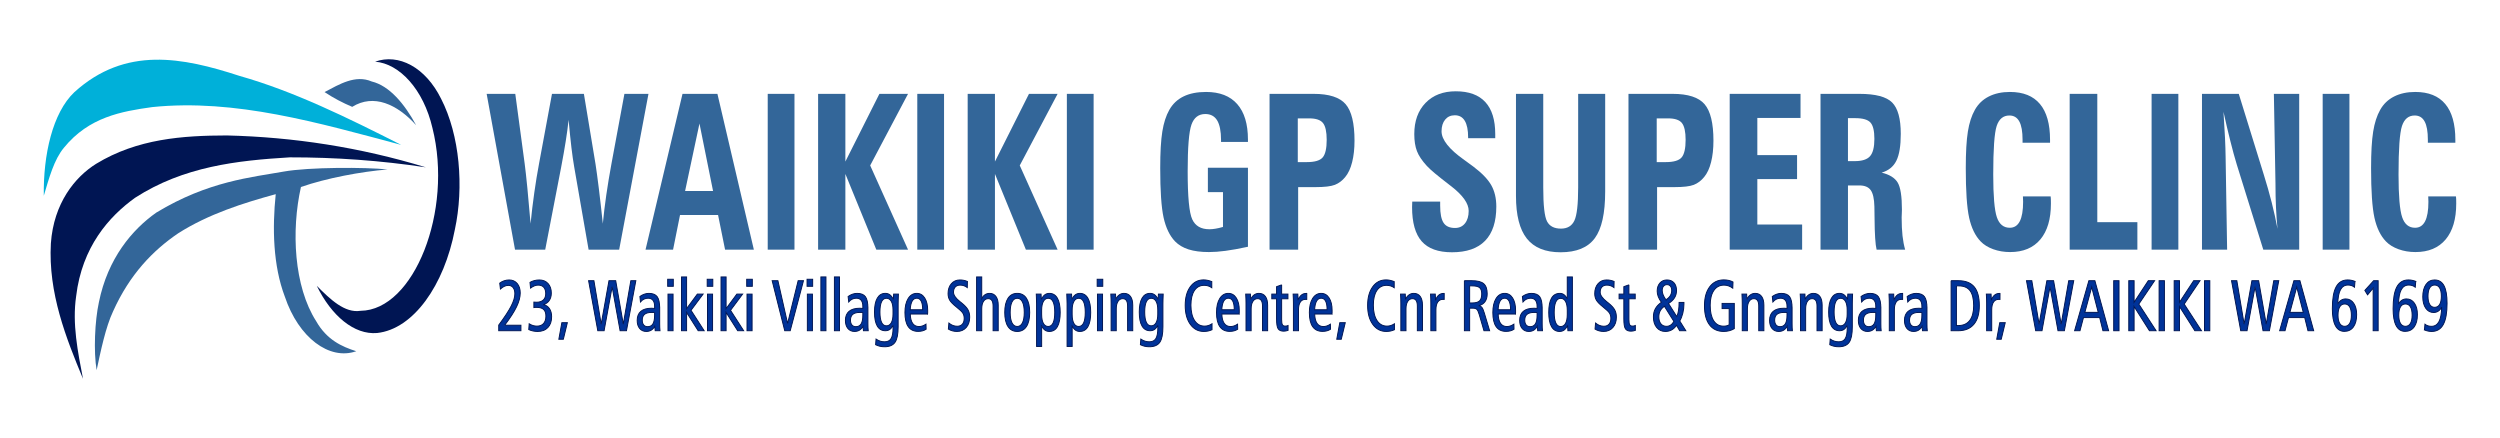 <?xml version="1.0" encoding="UTF-8"?> <!-- Creator: CorelDRAW --> <svg xmlns="http://www.w3.org/2000/svg" xml:space="preserve" width="799px" height="140px" style="shape-rendering:geometricPrecision; text-rendering:geometricPrecision; image-rendering:optimizeQuality; fill-rule:evenodd; clip-rule:evenodd" viewBox="0 0 799 140.084" version="1.1"> <defs> <style type="text/css"> <![CDATA[ .str0 {stroke:#001553;stroke-width:0.311} .fil0 {fill:none} .fil6 {fill:none;fill-rule:nonzero} .fil2 {fill:#001553} .fil1 {fill:#00B0D9} .fil3 {fill:#336699} .fil5 {fill:#003399;fill-rule:nonzero} .fil4 {fill:#336699;fill-rule:nonzero} ]]> </style> </defs> <g id="Layer_x0020_1">  <g id="_83870984"> <rect id="_84742704" class="fil0" x="-1.84343e-005" width="799" height="140.084"></rect> <g> <g> <path id="_84742176" class="fil1" d="M23.547 29.467c16.346,-14.809 34.653,-11.105 52.776,-5.205 17.519,4.959 34.674,13.431 51.728,22.071 -26.39,-7.025 -53.058,-14.822 -79.61,-12.085 -9.805,1.365 -20.249,3.18 -28.215,12.968 -3.168,3.752 -4.79,9.765 -6.459,15.398 -0.2,-13.061 2.789,-26.529 9.78,-33.147z"></path> <path id="_84742152" class="fil2" d="M119.72 19.722c7.453,-2.678 16.062,1.677 21.107,11.88 5.977,11.636 7.329,28.243 4.395,41.809 -3.404,17.796 -13.241,31.832 -24.863,33.082 -7.336,0.643 -14.621,-5.509 -19.298,-15.089 4.272,4.278 8.928,8.812 14.013,7.985 17.074,-0.178 29.64,-31.981 22.98,-58.448 -2.867,-12.364 -10.531,-20.597 -18.334,-21.218z"></path> <path id="_83871488" class="fil2" d="M30.507 52.385c13.187,-8.031 27.666,-9.038 41.819,-9.07 21.239,0.52 42.573,3.769 63.635,10.2 -14.504,-2.193 -29.025,-3.211 -43.524,-3.195 -16.793,1.009 -33.916,2.894 -49.463,12.916 -8.357,5.985 -16.989,15.74 -18.862,31.48 -1.299,8.849 0.549,17.839 2.189,26.419 -5.348,-12.897 -11.184,-27.422 -10.268,-43.338 0.911,-12.794 7.654,-21.158 14.474,-25.412z"></path> <path id="_83871368" class="fil3" d="M103.554 29.444c4.79,-2.529 9.867,-5.626 15.092,-3.382 5.618,1.364 10.427,7.064 14.187,13.973 -6.076,-6.744 -13.607,-10.122 -20.439,-5.866 -2.99,-1.268 -5.959,-2.8 -8.839,-4.724z"></path> <path id="_83871392" class="fil3" d="M123.694 54.192c-8.43,0.691 -19.525,2.763 -27.694,5.605 -3.124,13.903 -2.266,31.762 4.865,42.911 3.384,5.962 8.213,8.153 12.827,9.609 -8.614,3.024 -18.443,-4.326 -22.844,-17.453 -3.773,-9.927 -4.035,-21.929 -2.913,-32.772 -10.385,2.845 -21.457,6.331 -31.194,12.515 -8.125,5.522 -15.502,13.157 -20.805,24.925 -2.403,5.076 -3.994,12.845 -5.274,18.834 -1.008,-5.949 -0.582,-15.709 0.722,-21.7 2.843,-14.065 10.671,-23.272 18.36,-28.682 16.626,-10.09 30.603,-11.285 40.741,-13.116 7.992,-1.443 26.344,-1.429 33.209,-0.676z"></path> </g> <g> <path id="_83870792" class="fil4" d="M164.458 79.835l-9.07 -49.819 9.157 0 3.007 22.355c0.233,1.741 0.514,4.312 0.854,7.736 0.34,3.424 0.679,7.229 1.028,11.414 0.339,-3.424 0.737,-6.733 1.193,-9.938 0.456,-3.217 0.96,-6.33 1.532,-9.339l4.122 -22.229 10.205 0 3.725 22.494c0.281,1.798 0.63,4.347 1.038,7.655 0.407,3.298 0.834,7.079 1.29,11.357 0.281,-2.928 0.65,-5.972 1.106,-9.154 0.456,-3.171 1.018,-6.549 1.678,-10.123l4.122 -22.229 7.692 0 -9.37 49.819 -9.778 0 -4.598 -26.414c-0.31,-1.729 -0.601,-3.828 -0.902,-6.295 -0.291,-2.467 -0.592,-5.396 -0.892,-8.797 -0.223,2.11 -0.534,4.381 -0.912,6.779 -0.379,2.41 -0.873,5.212 -1.475,8.382l-5.092 26.345 -9.661 0z"></path> <path id="_83870792" class="fil4" d="M218.847 61.088l8.944 0 -4.346 -21.583 -4.598 21.583zm12.785 18.747l-2.241 -11.08 -12.164 0 -2.222 11.08 -8.808 0 11.825 -49.819 11.165 0 11.65 49.819 -9.205 0z"></path> <polygon id="_83870792" class="fil4" points="245.271,79.835 245.271,30.016 253.826,30.016 253.826,79.835 "></polygon> <polygon id="_83870792" class="fil4" points="261.382,79.835 261.382,30.016 270.103,30.016 270.103,51.668 280.987,30.016 290.143,30.016 278.038,52.913 290.143,79.835 279.997,79.835 270.103,55.623 270.103,79.835 "></polygon> <polygon id="_83870792" class="fil4" points="293.102,79.835 293.102,30.016 301.658,30.016 301.658,79.835 "></polygon> <polygon id="_83870792" class="fil4" points="309.214,79.835 309.214,30.016 317.935,30.016 317.935,51.668 328.819,30.016 337.976,30.016 325.87,52.913 337.976,79.835 327.829,79.835 317.935,55.623 317.935,79.835 "></polygon> <polygon id="_83870792" class="fil4" points="340.934,79.835 340.934,30.016 349.49,30.016 349.49,79.835 "></polygon> <path id="_83870792" class="fil4" d="M398.844 53.628l0 25.284c-2.823,0.611 -5.209,1.049 -7.159,1.303 -1.959,0.265 -3.725,0.392 -5.316,0.392 -2.561,0 -4.724,-0.277 -6.499,-0.842 -1.766,-0.565 -3.211,-1.418 -4.336,-2.571 -1.717,-1.798 -2.939,-4.335 -3.667,-7.609 -0.718,-3.286 -1.076,-8.555 -1.076,-15.83 0,-5.016 0.223,-8.912 0.669,-11.679 0.446,-2.779 1.184,-5.085 2.231,-6.929 1.077,-1.914 2.6,-3.355 4.56,-4.312 1.959,-0.957 4.365,-1.429 7.207,-1.429 4.355,0 7.682,1.291 9.962,3.886 2.28,2.594 3.424,6.376 3.424,11.345l0 0.75 -8.604 0 0 -0.611c0,-2.813 -0.417,-4.9 -1.242,-6.272 -0.824,-1.36 -2.095,-2.041 -3.793,-2.041 -2.144,0 -3.618,1.13 -4.424,3.39 -0.805,2.271 -1.212,7.252 -1.212,14.954 0,8.128 0.485,13.247 1.465,15.346 0.98,2.11 2.803,3.159 5.471,3.159 0.592,0 1.232,-0.058 1.921,-0.173 0.698,-0.104 1.504,-0.3 2.435,-0.565l0 -11.137 -4.83 0 0 -7.806 12.813 0z"></path> <path id="_83870792" class="fil4" d="M419.846 30.016c4.947,0 8.361,1.107 10.243,3.309 1.892,2.214 2.833,6.088 2.833,11.656 0,2.594 -0.252,4.877 -0.757,6.871 -0.495,1.995 -1.232,3.574 -2.202,4.75 -0.941,1.164 -2.047,2.006 -3.308,2.502 -1.261,0.496 -3.337,0.738 -6.237,0.738l-0.514 0 -5.005 0 0 19.992 -9.147 0 0 -49.819 14.095 0zm-5.064 7.84l0 13.985 2.9 0c2.541,0 4.239,-0.507 5.083,-1.522 0.844,-1.015 1.261,-2.883 1.261,-5.603 0,-2.594 -0.397,-4.381 -1.184,-5.373 -0.786,-0.991 -2.25,-1.487 -4.394,-1.487l-3.667 0z"></path> <path id="_83870792" class="fil4" d="M451.39 64.466l8.924 0 0 1.314c0,2.571 0.369,4.393 1.096,5.488 0.728,1.095 1.94,1.637 3.647,1.637 1.349,0 2.406,-0.485 3.191,-1.465 0.786,-0.98 1.184,-2.317 1.184,-4.001 0,-2.363 -1.862,-4.992 -5.578,-7.874 -0.242,-0.173 -0.427,-0.311 -0.534,-0.404 -1.95,-1.51 -3.511,-2.744 -4.676,-3.713 -1.164,-0.968 -2.027,-1.775 -2.599,-2.398 -1.533,-1.672 -2.59,-3.24 -3.153,-4.716 -0.572,-1.476 -0.854,-3.297 -0.854,-5.453 0,-4.174 1.203,-7.494 3.599,-9.973 2.396,-2.479 5.617,-3.712 9.671,-3.712 4.19,0 7.343,1.153 9.448,3.447 2.115,2.295 3.171,5.707 3.171,10.238l0 1.315 -8.671 0 0 -0.265c0,-2.352 -0.359,-4.116 -1.067,-5.292 -0.708,-1.188 -1.775,-1.775 -3.191,-1.775 -1.29,0 -2.318,0.461 -3.084,1.383 -0.766,0.922 -1.155,2.179 -1.155,3.747 0,2.686 2.425,5.742 7.275,9.166 1.251,0.899 2.221,1.603 2.9,2.121 2.745,2.075 4.656,4.058 5.733,5.961 1.067,1.902 1.601,4.174 1.601,6.814 0,4.831 -1.193,8.486 -3.58,10.941 -2.386,2.456 -5.917,3.678 -10.602,3.678 -4.394,0 -7.615,-1.164 -9.671,-3.493 -2.056,-2.329 -3.084,-5.984 -3.084,-10.964 0,-0.173 0.01,-0.461 0.029,-0.842 0.02,-0.381 0.029,-0.68 0.029,-0.911z"></path> <path id="_83870792" class="fil4" d="M513.084 30.016l0 31.21c0,6.975 -1.106,11.967 -3.327,14.954 -2.212,2.997 -5.859,4.496 -10.932,4.496 -4.889,0 -8.488,-1.464 -10.806,-4.393 -2.309,-2.929 -3.463,-7.46 -3.463,-13.605l0 -32.663 8.721 0 0 29.953c0,5.707 0.407,9.316 1.222,10.849 0.815,1.534 2.289,2.295 4.433,2.295 2.066,0 3.502,-0.853 4.307,-2.571 0.805,-1.706 1.203,-5.234 1.203,-10.573l0 -29.953 8.643 0z"></path> <path id="_83870792" class="fil4" d="M534.628 30.016c4.947,0 8.361,1.107 10.243,3.309 1.892,2.214 2.833,6.088 2.833,11.656 0,2.594 -0.252,4.877 -0.757,6.871 -0.495,1.995 -1.232,3.574 -2.202,4.75 -0.941,1.164 -2.047,2.006 -3.308,2.502 -1.261,0.496 -3.337,0.738 -6.237,0.738l-0.514 0 -5.005 0 0 19.992 -9.147 0 0 -49.819 14.095 0zm-5.064 7.84l0 13.985 2.9 0c2.541,0 4.239,-0.507 5.083,-1.522 0.844,-1.015 1.261,-2.883 1.261,-5.603 0,-2.594 -0.397,-4.381 -1.184,-5.373 -0.786,-0.991 -2.25,-1.487 -4.394,-1.487l-3.667 0z"></path> <polygon id="_83870792" class="fil4" points="552.903,79.835 552.903,30.016 575.553,30.016 575.553,37.717 561.74,37.717 561.74,49.604 574.447,49.604 574.447,57.272 561.74,57.272 561.74,71.799 576.067,71.799 576.067,79.835 "></polygon> <path id="_83870792" class="fil4" d="M594.391 30.016c5.141,0 8.623,0.922 10.467,2.767 1.833,1.845 2.755,5.188 2.755,10.031 0,3.828 -0.466,6.687 -1.407,8.578 -0.94,1.891 -2.502,3.171 -4.704,3.816 2.503,0.611 4.21,1.66 5.112,3.159 0.912,1.498 1.368,4.393 1.368,8.67 0,0.265 -0.01,0.68 -0.039,1.245 -0.029,0.565 -0.049,0.98 -0.049,1.257 0,2.271 0.097,4.22 0.272,5.857 0.185,1.626 0.466,3.113 0.844,4.439l-9.128 0c-0.398,-1.626 -0.611,-4.912 -0.65,-9.858 -0.02,-1.695 -0.039,-2.998 -0.058,-3.92 -0.059,-2.479 -0.447,-4.22 -1.164,-5.234 -0.728,-1.015 -1.93,-1.522 -3.618,-1.522l-3.667 0 0 20.534 -8.779 0 0 -49.819 12.445 0zm-3.667 21.514l2.163 0c2.347,0 3.987,-0.53 4.908,-1.591 0.922,-1.049 1.378,-2.905 1.378,-5.534 0,-2.548 -0.418,-4.278 -1.252,-5.212 -0.834,-0.934 -2.454,-1.407 -4.87,-1.407l-2.328 0 0 13.743z"></path> <path id="_83870792" class="fil4" d="M655.542 62.806c0.039,0.265 0.058,0.565 0.068,0.876 0.01,0.323 0.019,0.795 0.019,1.418 0,4.958 -1.125,8.774 -3.385,11.472 -2.25,2.686 -5.471,4.035 -9.661,4.035 -1.93,0 -3.734,-0.3 -5.413,-0.911 -1.678,-0.611 -3.017,-1.441 -4.026,-2.502 -1.717,-1.775 -2.939,-4.301 -3.667,-7.563 -0.718,-3.263 -1.076,-8.555 -1.076,-15.876 0,-5.016 0.223,-8.912 0.669,-11.679 0.446,-2.779 1.184,-5.085 2.231,-6.929 1.038,-1.868 2.522,-3.298 4.443,-4.278 1.93,-0.98 4.191,-1.464 6.781,-1.464 4.248,0 7.44,1.28 9.593,3.851 2.153,2.571 3.23,6.387 3.23,11.449l0 0.945 -8.789 0 0 -0.945c0,-2.64 -0.339,-4.589 -1.038,-5.857 -0.689,-1.28 -1.746,-1.914 -3.172,-1.914 -1.969,0 -3.317,1.118 -4.064,3.343 -0.737,2.225 -1.105,7.414 -1.105,15.542 0,6.814 0.388,11.356 1.154,13.628 0.766,2.26 2.144,3.39 4.132,3.39 1.426,0 2.493,-0.692 3.201,-2.063 0.708,-1.372 1.067,-3.448 1.067,-6.249 0,-0.173 -0.009,-0.449 -0.029,-0.819 -0.02,-0.38 -0.029,-0.668 -0.029,-0.899l8.866 0z"></path> <polygon id="_83870792" class="fil4" points="661.623,79.835 661.623,30.016 670.46,30.016 670.46,71.049 683.275,71.049 683.275,79.835 "></polygon> <polygon id="_83870792" class="fil4" points="687.824,79.835 687.824,30.016 696.379,30.016 696.379,79.835 "></polygon> <path id="_83870792" class="fil4" d="M703.936 79.835l0 -49.819 11.766 0 8.012 25.872c0.941,3.021 1.785,5.961 2.512,8.832 0.728,2.871 1.349,5.696 1.863,8.463 -0.204,-2.144 -0.368,-4.393 -0.485,-6.768 -0.107,-2.387 -0.165,-4.946 -0.165,-7.69l-0.514 -28.709 8.1 0 0 49.819 -11.485 0 -8.488 -27.256c-0.631,-2.052 -1.3,-4.508 -2.018,-7.367 -0.727,-2.859 -1.465,-6.007 -2.221,-9.454 0.203,3.148 0.368,5.926 0.485,8.313 0.107,2.387 0.175,4.404 0.194,6.076l0.485 29.689 -8.041 0z"></path> <polygon id="_83870792" class="fil4" points="742.533,79.835 742.533,30.016 751.089,30.016 751.089,79.835 "></polygon> <path id="_83870792" class="fil4" d="M785.155 62.806c0.039,0.265 0.058,0.565 0.068,0.876 0.01,0.323 0.019,0.795 0.019,1.418 0,4.958 -1.125,8.774 -3.385,11.472 -2.25,2.686 -5.471,4.035 -9.661,4.035 -1.93,0 -3.734,-0.3 -5.413,-0.911 -1.678,-0.611 -3.017,-1.441 -4.026,-2.502 -1.717,-1.775 -2.939,-4.301 -3.667,-7.563 -0.718,-3.263 -1.076,-8.555 -1.076,-15.876 0,-5.016 0.223,-8.912 0.669,-11.679 0.446,-2.779 1.184,-5.085 2.231,-6.929 1.038,-1.868 2.522,-3.298 4.443,-4.278 1.93,-0.98 4.191,-1.464 6.781,-1.464 4.248,0 7.44,1.28 9.593,3.851 2.153,2.571 3.23,6.387 3.23,11.449l0 0.945 -8.789 0 0 -0.945c0,-2.64 -0.339,-4.589 -1.038,-5.857 -0.689,-1.28 -1.746,-1.914 -3.172,-1.914 -1.969,0 -3.317,1.118 -4.064,3.343 -0.737,2.225 -1.105,7.414 -1.105,15.542 0,6.814 0.388,11.356 1.154,13.628 0.766,2.26 2.144,3.39 4.132,3.39 1.426,0 2.493,-0.692 3.201,-2.063 0.708,-1.372 1.067,-3.448 1.067,-6.249 0,-0.173 -0.009,-0.449 -0.029,-0.819 -0.02,-0.38 -0.029,-0.668 -0.029,-0.899l8.866 0z"></path> <path id="_83870720" class="fil5" d="M161.135 104.008l5.212 0 0 1.756 -7.094 0 0 -1.802c1.872,-2.513 3.198,-4.539 3.982,-6.076 0.786,-1.533 1.177,-2.844 1.177,-3.935 0,-0.837 -0.184,-1.498 -0.552,-1.975 -0.372,-0.476 -0.885,-0.715 -1.54,-0.715 -0.424,0 -0.839,0.092 -1.247,0.277 -0.408,0.184 -0.835,0.473 -1.28,0.872l-0.221 -1.868c0.405,-0.315 0.872,-0.565 1.398,-0.746 0.527,-0.181 1.06,-0.269 1.599,-0.269 1.079,0 1.941,0.38 2.59,1.141 0.645,0.765 0.967,1.775 0.967,3.036 0,1.299 -0.391,2.763 -1.175,4.393 -0.786,1.629 -2.056,3.597 -3.816,5.911z"></path> <path id="_83870720" class="fil5" d="M173.493 97.421c0.833,0.15 1.487,0.569 1.961,1.253 0.471,0.68 0.708,1.556 0.708,2.621 0,1.449 -0.402,2.594 -1.201,3.436 -0.799,0.842 -1.888,1.261 -3.264,1.261 -0.487,0 -0.97,-0.05 -1.451,-0.146 -0.477,-0.096 -0.941,-0.246 -1.391,-0.45l0.134 -1.845c0.411,0.254 0.82,0.442 1.224,0.561 0.404,0.119 0.826,0.181 1.263,0.181 0.911,0 1.619,-0.277 2.116,-0.834 0.496,-0.554 0.747,-1.341 0.747,-2.352 0,-0.969 -0.24,-1.684 -0.717,-2.137 -0.481,-0.453 -1.241,-0.68 -2.28,-0.68 -0.221,0 -0.389,0.004 -0.507,0.011 -0.118,0.008 -0.234,0.023 -0.342,0.046l0 -1.737c0.013,0 0.033,0 0.059,0 0.352,0.031 0.609,0.046 0.77,0.046 0.944,0 1.675,-0.238 2.191,-0.715 0.514,-0.476 0.77,-1.153 0.77,-2.033 0,-0.884 -0.207,-1.564 -0.622,-2.033 -0.414,-0.469 -1.016,-0.703 -1.809,-0.703 -0.392,0 -0.783,0.077 -1.171,0.227 -0.389,0.15 -0.806,0.388 -1.257,0.719l-0.175 -1.825c0.431,-0.246 0.902,-0.434 1.412,-0.569 0.514,-0.13 1.033,-0.196 1.569,-0.196 1.161,0 2.092,0.384 2.79,1.149 0.697,0.765 1.046,1.783 1.046,3.052 0,0.938 -0.224,1.729 -0.671,2.371 -0.444,0.642 -1.079,1.084 -1.902,1.322z"></path> <polygon id="_83870720" class="fil5" points="179.438,103.186 181.192,103.186 179.909,108.489 178.474,108.489 "></polygon> <polygon id="_83870720" class="fil5" points="187.989,89.766 189.687,89.766 192.019,103.67 194.507,89.766 196.655,89.766 199.084,103.67 201.495,89.766 203.094,89.766 200.097,105.764 198.064,105.764 195.517,91.702 192.944,105.764 190.931,105.764 "></polygon> <path id="_83870720" class="fil5" d="M209.102 99.934c-0.109,-0.007 -0.23,-0.015 -0.365,-0.019 -0.135,-0.004 -0.346,-0.004 -0.628,-0.004 -0.997,0 -1.741,0.203 -2.228,0.607 -0.49,0.407 -0.734,1.026 -0.734,1.856 0,0.661 0.152,1.176 0.454,1.545 0.303,0.365 0.724,0.549 1.263,0.549 0.763,0 1.329,-0.296 1.691,-0.884 0.365,-0.588 0.546,-1.506 0.546,-2.751l0 -0.9zm1.619 -1.364l0 4.977c0,0.465 0.007,0.872 0.023,1.222 0.016,0.35 0.042,0.68 0.072,0.995l-1.52 0 -0.154 -1.407c-0.316,0.554 -0.694,0.965 -1.139,1.234 -0.444,0.265 -0.967,0.4 -1.573,0.4 -0.882,0 -1.583,-0.319 -2.112,-0.953 -0.527,-0.634 -0.79,-1.491 -0.79,-2.571 0,-1.276 0.391,-2.244 1.171,-2.905 0.779,-0.661 1.934,-0.991 3.458,-0.991 0.033,0 0.152,0.008 0.362,0.027 0.207,0.019 0.401,0.034 0.582,0.042l0 -0.711c0,-0.834 -0.178,-1.468 -0.536,-1.91 -0.355,-0.438 -0.875,-0.657 -1.556,-0.657 -0.477,0 -0.915,0.1 -1.319,0.3 -0.409,0.196 -0.777,0.492 -1.109,0.884l-0.184 -1.733c0.444,-0.315 0.911,-0.561 1.408,-0.734 0.494,-0.173 0.98,-0.257 1.454,-0.257 1.247,0 2.135,0.353 2.665,1.064 0.529,0.707 0.796,1.937 0.796,3.686z"></path> <path id="_83870720" class="fil5" d="M213.379 94.054l1.619 0 0 11.71 -1.619 0 0 -11.71zm-0.096 -4.75l1.79 0 0 2.252 -1.79 0 0 -2.252z"></path> <polygon id="_83870720" class="fil5" points="217.706,88.559 219.325,88.559 219.325,98.705 222.766,94.054 224.596,94.054 220.733,99.235 224.935,105.764 223.036,105.764 219.325,99.907 219.325,105.764 217.706,105.764 "></polygon> <path id="_83870720" class="fil5" d="M226.013 94.054l1.619 0 0 11.71 -1.619 0 0 -11.71zm-0.096 -4.75l1.79 0 0 2.252 -1.79 0 0 -2.252z"></path> <polygon id="_83870720" class="fil5" points="230.34,88.559 231.958,88.559 231.958,98.705 235.4,94.054 237.23,94.054 233.367,99.235 237.568,105.764 235.67,105.764 231.958,99.907 231.958,105.764 230.34,105.764 "></polygon> <path id="_83870720" class="fil5" d="M238.648 94.054l1.619 0 0 11.71 -1.619 0 0 -11.71zm-0.096 -4.75l1.79 0 0 2.252 -1.79 0 0 -2.252z"></path> <polygon id="_83870720" class="fil5" points="246.695,89.766 248.527,89.766 251.63,103.455 255.003,89.766 256.7,89.766 252.46,105.764 250.716,105.764 "></polygon> <path id="_83870720" class="fil5" d="M257.947 94.054l1.619 0 0 11.71 -1.619 0 0 -11.71zm-0.096 -4.75l1.79 0 0 2.252 -1.79 0 0 -2.252z"></path> <polygon id="_83870720" class="fil5" points="262.274,88.559 263.892,88.559 263.892,105.764 262.274,105.764 "></polygon> <polygon id="_83870720" class="fil5" points="266.6,88.559 268.219,88.559 268.219,105.764 266.6,105.764 "></polygon> <path id="_83870720" class="fil5" d="M275.691 99.934c-0.109,-0.007 -0.23,-0.015 -0.365,-0.019 -0.135,-0.004 -0.346,-0.004 -0.628,-0.004 -0.997,0 -1.741,0.203 -2.228,0.607 -0.49,0.407 -0.734,1.026 -0.734,1.856 0,0.661 0.152,1.176 0.454,1.545 0.303,0.365 0.724,0.549 1.263,0.549 0.763,0 1.329,-0.296 1.691,-0.884 0.365,-0.588 0.546,-1.506 0.546,-2.751l0 -0.9zm1.619 -1.364l0 4.977c0,0.465 0.007,0.872 0.023,1.222 0.016,0.35 0.042,0.68 0.072,0.995l-1.52 0 -0.154 -1.407c-0.316,0.554 -0.694,0.965 -1.139,1.234 -0.444,0.265 -0.967,0.4 -1.573,0.4 -0.882,0 -1.583,-0.319 -2.112,-0.953 -0.527,-0.634 -0.79,-1.491 -0.79,-2.571 0,-1.276 0.391,-2.244 1.171,-2.905 0.779,-0.661 1.934,-0.991 3.458,-0.991 0.033,0 0.152,0.008 0.362,0.027 0.207,0.019 0.401,0.034 0.582,0.042l0 -0.711c0,-0.834 -0.178,-1.468 -0.536,-1.91 -0.355,-0.438 -0.875,-0.657 -1.556,-0.657 -0.477,0 -0.915,0.1 -1.319,0.3 -0.409,0.196 -0.777,0.492 -1.109,0.884l-0.184 -1.733c0.444,-0.315 0.911,-0.561 1.408,-0.734 0.494,-0.173 0.98,-0.257 1.454,-0.257 1.247,0 2.135,0.353 2.665,1.064 0.529,0.707 0.796,1.937 0.796,3.686z"></path> <path id="_83870720" class="fil5" d="M285.338 99.1c0,-1.18 -0.184,-2.095 -0.553,-2.744 -0.372,-0.65 -0.891,-0.972 -1.559,-0.972 -0.688,0 -1.204,0.369 -1.553,1.103 -0.346,0.738 -0.52,1.833 -0.52,3.29 0,1.46 0.174,2.567 0.52,3.309 0.348,0.742 0.865,1.114 1.553,1.114 0.668,0 1.188,-0.323 1.559,-0.972 0.369,-0.65 0.553,-1.572 0.553,-2.767l0 -1.36zm0.125 -3.321c0.013,-0.461 0.026,-0.815 0.039,-1.065 0.013,-0.253 0.027,-0.473 0.04,-0.661l1.52 0c-0.023,0.684 -0.046,1.299 -0.063,1.841 -0.017,0.546 -0.023,0.946 -0.023,1.199l0 7.398c0,2.356 -0.332,4.012 -0.997,4.965 -0.665,0.953 -1.78,1.43 -3.339,1.43 -0.527,0 -1.027,-0.054 -1.494,-0.161 -0.47,-0.112 -0.924,-0.273 -1.369,-0.492l0.135 -1.791c0.451,0.304 0.895,0.523 1.336,0.661 0.438,0.138 0.905,0.208 1.392,0.208 0.971,0 1.665,-0.346 2.086,-1.038 0.421,-0.688 0.632,-1.841 0.632,-3.455 0,-0.081 -0.003,-0.212 -0.01,-0.38 -0.007,-0.173 -0.01,-0.311 -0.01,-0.408 -0.296,0.6 -0.642,1.038 -1.037,1.318 -0.394,0.277 -0.865,0.415 -1.411,0.415 -1.139,0 -2.001,-0.503 -2.59,-1.514 -0.589,-1.011 -0.882,-2.494 -0.882,-4.454 0,-1.925 0.296,-3.405 0.892,-4.435 0.595,-1.026 1.448,-1.541 2.559,-1.541 0.573,0 1.063,0.157 1.474,0.469 0.411,0.311 0.786,0.807 1.119,1.491z"></path> <path id="_83870720" class="fil5" d="M296.392 100.419l-5.54 0c0.033,1.314 0.283,2.309 0.756,2.99 0.471,0.68 1.149,1.018 2.027,1.018 0.375,0 0.744,-0.061 1.109,-0.184 0.368,-0.127 0.747,-0.315 1.138,-0.569l0.04 1.606c-0.362,0.234 -0.75,0.407 -1.171,0.519 -0.421,0.111 -0.878,0.169 -1.375,0.169 -1.402,0 -2.455,-0.504 -3.162,-1.514 -0.708,-1.011 -1.059,-2.517 -1.059,-4.52 0,-1.871 0.342,-3.355 1.027,-4.458 0.684,-1.103 1.605,-1.656 2.76,-1.656 1.063,0 1.905,0.492 2.537,1.476 0.628,0.984 0.944,2.306 0.944,3.962 0,0.353 0,0.603 -0.003,0.757 -0.003,0.15 -0.013,0.284 -0.027,0.404zm-1.569 -1.361l0 -0.088c0,-1.172 -0.161,-2.068 -0.48,-2.686 -0.323,-0.615 -0.79,-0.922 -1.398,-0.922 -0.639,0 -1.132,0.307 -1.481,0.918 -0.352,0.611 -0.563,1.537 -0.632,2.778l3.991 0z"></path> <path id="_83870720" class="fil5" d="M309.129 90.011l-0.04 1.937c-0.332,-0.254 -0.691,-0.449 -1.07,-0.58 -0.378,-0.131 -0.77,-0.196 -1.178,-0.196 -0.688,0 -1.217,0.2 -1.596,0.596 -0.375,0.4 -0.563,0.957 -0.563,1.679 0,0.915 0.684,1.918 2.056,3.005 0.25,0.196 0.441,0.35 0.579,0.461 0.964,0.773 1.628,1.491 1.994,2.156 0.366,0.665 0.549,1.445 0.549,2.336 0,1.376 -0.375,2.483 -1.122,3.324 -0.75,0.842 -1.731,1.261 -2.948,1.261 -0.5,0 -0.984,-0.065 -1.451,-0.192 -0.464,-0.127 -0.898,-0.315 -1.296,-0.561l0.165 -1.918c0.392,0.331 0.816,0.584 1.267,0.757 0.454,0.173 0.918,0.258 1.395,0.258 0.707,0 1.257,-0.223 1.648,-0.665 0.391,-0.442 0.588,-1.057 0.588,-1.845 0,-0.638 -0.138,-1.192 -0.414,-1.657 -0.276,-0.465 -0.954,-1.122 -2.037,-1.972 -1.105,-0.876 -1.833,-1.618 -2.182,-2.221 -0.352,-0.607 -0.526,-1.303 -0.526,-2.091 0,-1.291 0.348,-2.34 1.05,-3.147 0.701,-0.807 1.615,-1.21 2.738,-1.21 0.418,0 0.822,0.038 1.217,0.119 0.392,0.077 0.783,0.2 1.175,0.365z"></path> <path id="_83870720" class="fil5" d="M312.07 88.559l1.639 0 0 6.902c0.316,-0.553 0.681,-0.965 1.099,-1.237 0.418,-0.269 0.898,-0.403 1.438,-0.403 0.855,0 1.523,0.331 2.01,0.995 0.483,0.665 0.727,1.595 0.727,2.786l0 8.163 -1.639 0 0 -7.882c0,-0.795 -0.128,-1.391 -0.385,-1.783 -0.257,-0.396 -0.652,-0.592 -1.178,-0.592 -0.641,0 -1.148,0.288 -1.516,0.869 -0.372,0.576 -0.556,1.376 -0.556,2.398l0 6.991 -1.639 0 0 -17.206z"></path> <path id="_83870720" class="fil5" d="M325.063 95.384c-0.727,0 -1.283,0.392 -1.675,1.172 -0.388,0.78 -0.582,1.899 -0.582,3.355 0,1.449 0.194,2.559 0.582,3.332 0.391,0.773 0.947,1.161 1.675,1.161 0.727,0 1.283,-0.388 1.668,-1.161 0.385,-0.773 0.579,-1.883 0.579,-3.332 0,-1.456 -0.194,-2.575 -0.579,-3.355 -0.385,-0.78 -0.941,-1.172 -1.668,-1.172zm0 -1.564c1.28,0 2.264,0.526 2.951,1.575 0.688,1.053 1.03,2.556 1.03,4.516 0,1.952 -0.345,3.451 -1.036,4.504 -0.691,1.049 -1.671,1.576 -2.945,1.576 -1.28,0 -2.264,-0.527 -2.954,-1.576 -0.691,-1.053 -1.036,-2.552 -1.036,-4.504 0,-1.952 0.346,-3.455 1.036,-4.508 0.691,-1.057 1.675,-1.583 2.954,-1.583z"></path> <path id="_83870720" class="fil5" d="M332.87 104.223l0 6.564 -1.619 0 0 -13.693c0,-0.127 -0.017,-0.692 -0.049,-1.699 -0.02,-0.557 -0.033,-1.003 -0.046,-1.341l1.52 0c0.013,0.204 0.027,0.423 0.039,0.657 0.013,0.238 0.027,0.592 0.04,1.068 0.322,-0.669 0.691,-1.164 1.109,-1.483 0.418,-0.319 0.908,-0.476 1.474,-0.476 1.125,0 1.983,0.518 2.572,1.552 0.592,1.038 0.889,2.548 0.889,4.539 0,1.991 -0.293,3.501 -0.882,4.531 -0.589,1.034 -1.447,1.549 -2.579,1.549 -0.54,0 -1.01,-0.142 -1.412,-0.427 -0.402,-0.288 -0.753,-0.734 -1.056,-1.341zm0 -3.624c0,1.214 0.184,2.152 0.549,2.813 0.365,0.661 0.882,0.991 1.543,0.991 0.694,0 1.217,-0.377 1.573,-1.126 0.352,-0.75 0.53,-1.872 0.53,-3.367 0,-1.503 -0.174,-2.633 -0.527,-3.39 -0.349,-0.757 -0.869,-1.138 -1.556,-1.138 -0.661,0 -1.181,0.335 -1.553,1.007 -0.372,0.672 -0.56,1.614 -0.56,2.821l0 1.387z"></path> <path id="_83870720" class="fil5" d="M342.625 104.223l0 6.564 -1.619 0 0 -13.693c0,-0.127 -0.017,-0.692 -0.049,-1.699 -0.02,-0.557 -0.033,-1.003 -0.046,-1.341l1.52 0c0.013,0.204 0.027,0.423 0.039,0.657 0.013,0.238 0.027,0.592 0.04,1.068 0.322,-0.669 0.691,-1.164 1.109,-1.483 0.418,-0.319 0.908,-0.476 1.474,-0.476 1.125,0 1.983,0.518 2.572,1.552 0.592,1.038 0.889,2.548 0.889,4.539 0,1.991 -0.293,3.501 -0.882,4.531 -0.589,1.034 -1.447,1.549 -2.579,1.549 -0.54,0 -1.01,-0.142 -1.412,-0.427 -0.402,-0.288 -0.753,-0.734 -1.056,-1.341zm0 -3.624c0,1.214 0.184,2.152 0.549,2.813 0.365,0.661 0.882,0.991 1.543,0.991 0.694,0 1.217,-0.377 1.573,-1.126 0.352,-0.75 0.53,-1.872 0.53,-3.367 0,-1.503 -0.174,-2.633 -0.527,-3.39 -0.349,-0.757 -0.869,-1.138 -1.556,-1.138 -0.661,0 -1.181,0.335 -1.553,1.007 -0.372,0.672 -0.56,1.614 -0.56,2.821l0 1.387z"></path> <path id="_83870720" class="fil5" d="M350.723 94.054l1.619 0 0 11.71 -1.619 0 0 -11.71zm-0.096 -4.75l1.79 0 0 2.252 -1.79 0 0 -2.252z"></path> <path id="_83870720" class="fil5" d="M362.001 97.602l0 8.163 -1.639 0 0 -7.882c0,-0.795 -0.128,-1.391 -0.385,-1.783 -0.257,-0.396 -0.652,-0.592 -1.178,-0.592 -0.641,0 -1.148,0.288 -1.516,0.869 -0.372,0.576 -0.556,1.376 -0.556,2.398l0 6.991 -1.639 0 0 -8.781c0,-0.434 -0.007,-0.892 -0.023,-1.368 -0.016,-0.477 -0.042,-0.999 -0.072,-1.561l1.503 0c0.027,0.369 0.049,0.911 0.076,1.633 0,0.031 0,0.054 0,0.065 0.263,-0.615 0.628,-1.087 1.089,-1.426 0.464,-0.338 0.981,-0.507 1.553,-0.507 0.895,0 1.582,0.326 2.063,0.984 0.484,0.657 0.724,1.591 0.724,2.798z"></path> <path id="_83870720" class="fil5" d="M370.01 99.1c0,-1.18 -0.184,-2.095 -0.553,-2.744 -0.372,-0.65 -0.891,-0.972 -1.559,-0.972 -0.688,0 -1.204,0.369 -1.553,1.103 -0.346,0.738 -0.52,1.833 -0.52,3.29 0,1.46 0.174,2.567 0.52,3.309 0.348,0.742 0.865,1.114 1.553,1.114 0.668,0 1.188,-0.323 1.559,-0.972 0.369,-0.65 0.553,-1.572 0.553,-2.767l0 -1.36zm0.125 -3.321c0.013,-0.461 0.026,-0.815 0.039,-1.065 0.013,-0.253 0.027,-0.473 0.04,-0.661l1.52 0c-0.023,0.684 -0.046,1.299 -0.063,1.841 -0.017,0.546 -0.023,0.946 -0.023,1.199l0 7.398c0,2.356 -0.332,4.012 -0.997,4.965 -0.665,0.953 -1.78,1.43 -3.339,1.43 -0.527,0 -1.027,-0.054 -1.494,-0.161 -0.47,-0.112 -0.924,-0.273 -1.369,-0.492l0.135 -1.791c0.451,0.304 0.895,0.523 1.336,0.661 0.438,0.138 0.905,0.208 1.392,0.208 0.971,0 1.665,-0.346 2.086,-1.038 0.421,-0.688 0.632,-1.841 0.632,-3.455 0,-0.081 -0.003,-0.212 -0.01,-0.38 -0.007,-0.173 -0.01,-0.311 -0.01,-0.408 -0.296,0.6 -0.642,1.038 -1.037,1.318 -0.394,0.277 -0.865,0.415 -1.411,0.415 -1.139,0 -2.001,-0.503 -2.59,-1.514 -0.589,-1.011 -0.882,-2.494 -0.882,-4.454 0,-1.925 0.296,-3.405 0.892,-4.435 0.595,-1.026 1.448,-1.541 2.559,-1.541 0.573,0 1.063,0.157 1.474,0.469 0.411,0.311 0.786,0.807 1.119,1.491z"></path> <path id="_83870720" class="fil5" d="M387.276 90.058l0 1.937c-0.365,-0.254 -0.75,-0.442 -1.152,-0.569 -0.401,-0.123 -0.826,-0.185 -1.277,-0.185 -1.342,0 -2.385,0.557 -3.129,1.668 -0.74,1.111 -1.112,2.667 -1.112,4.673 0,2.095 0.391,3.736 1.171,4.927 0.78,1.188 1.849,1.783 3.204,1.783 0.411,0 0.816,-0.061 1.211,-0.184 0.395,-0.127 0.783,-0.311 1.162,-0.558l0 1.891c-0.411,0.184 -0.829,0.323 -1.257,0.415 -0.428,0.088 -0.885,0.134 -1.366,0.134 -1.78,0 -3.218,-0.757 -4.31,-2.275 -1.092,-1.514 -1.639,-3.532 -1.639,-6.045 0,-2.471 0.536,-4.447 1.609,-5.934 1.072,-1.487 2.497,-2.229 4.271,-2.229 0.431,0 0.862,0.046 1.296,0.142 0.435,0.092 0.872,0.23 1.316,0.407z"></path> <path id="_83870720" class="fil5" d="M396.034 100.419l-5.54 0c0.033,1.314 0.283,2.309 0.756,2.99 0.471,0.68 1.149,1.018 2.027,1.018 0.375,0 0.744,-0.061 1.109,-0.184 0.368,-0.127 0.747,-0.315 1.138,-0.569l0.04 1.606c-0.362,0.234 -0.75,0.407 -1.171,0.519 -0.421,0.111 -0.878,0.169 -1.375,0.169 -1.402,0 -2.455,-0.504 -3.162,-1.514 -0.708,-1.011 -1.059,-2.517 -1.059,-4.52 0,-1.871 0.342,-3.355 1.027,-4.458 0.684,-1.103 1.605,-1.656 2.76,-1.656 1.063,0 1.905,0.492 2.537,1.476 0.628,0.984 0.944,2.306 0.944,3.962 0,0.353 0,0.603 -0.003,0.757 -0.003,0.15 -0.013,0.284 -0.027,0.404zm-1.569 -1.361l0 -0.088c0,-1.172 -0.161,-2.068 -0.48,-2.686 -0.323,-0.615 -0.79,-0.922 -1.398,-0.922 -0.639,0 -1.132,0.307 -1.481,0.918 -0.352,0.611 -0.563,1.537 -0.632,2.778l3.991 0z"></path> <path id="_83870720" class="fil5" d="M405.139 97.602l0 8.163 -1.639 0 0 -7.882c0,-0.795 -0.128,-1.391 -0.385,-1.783 -0.257,-0.396 -0.652,-0.592 -1.178,-0.592 -0.641,0 -1.148,0.288 -1.516,0.869 -0.372,0.576 -0.556,1.376 -0.556,2.398l0 6.991 -1.639 0 0 -8.781c0,-0.434 -0.007,-0.892 -0.023,-1.368 -0.016,-0.477 -0.042,-0.999 -0.072,-1.561l1.503 0c0.027,0.369 0.049,0.911 0.076,1.633 0,0.031 0,0.054 0,0.065 0.263,-0.615 0.628,-1.087 1.089,-1.426 0.464,-0.338 0.981,-0.507 1.553,-0.507 0.895,0 1.582,0.326 2.063,0.984 0.484,0.657 0.724,1.591 0.724,2.798z"></path> <path id="_83870720" class="fil5" d="M409.616 91.091l0 2.963 2.014 0 0 1.499 -2.014 0 0 6.618c0,0.842 0.082,1.403 0.25,1.691 0.167,0.285 0.467,0.427 0.898,0.427 0.158,0 0.316,-0.016 0.467,-0.046 0.151,-0.031 0.296,-0.073 0.438,-0.134l0 1.545c-0.264,0.081 -0.51,0.142 -0.737,0.185 -0.227,0.042 -0.444,0.061 -0.652,0.061 -0.849,0 -1.441,-0.254 -1.777,-0.765 -0.339,-0.511 -0.507,-1.576 -0.507,-3.198l0 -6.383 -1.523 0 0 -1.499 1.523 0 0 -2.379 1.619 -0.584z"></path> <path id="_83870720" class="fil5" d="M417.657 93.839l-0.01 1.914c-0.076,-0.007 -0.148,-0.015 -0.21,-0.019 -0.066,-0.004 -0.129,-0.004 -0.194,-0.004 -0.72,0 -1.273,0.288 -1.658,0.861 -0.385,0.576 -0.579,1.403 -0.579,2.483l0 6.691 -1.619 0 0 -8.785c0,-0.434 -0.007,-0.891 -0.023,-1.364 -0.016,-0.477 -0.042,-0.999 -0.072,-1.561l1.503 0c0.03,0.534 0.053,0.934 0.063,1.211 0.01,0.273 0.013,0.53 0.013,0.768 0.257,-0.726 0.602,-1.276 1.036,-1.641 0.434,-0.369 0.957,-0.553 1.566,-0.553l0.184 0z"></path> <path id="_83870720" class="fil5" d="M425.721 100.419l-5.54 0c0.033,1.314 0.283,2.309 0.756,2.99 0.471,0.68 1.149,1.018 2.027,1.018 0.375,0 0.744,-0.061 1.109,-0.184 0.368,-0.127 0.747,-0.315 1.138,-0.569l0.04 1.606c-0.362,0.234 -0.75,0.407 -1.171,0.519 -0.421,0.111 -0.878,0.169 -1.375,0.169 -1.402,0 -2.455,-0.504 -3.162,-1.514 -0.708,-1.011 -1.059,-2.517 -1.059,-4.52 0,-1.871 0.342,-3.355 1.027,-4.458 0.684,-1.103 1.605,-1.656 2.76,-1.656 1.063,0 1.905,0.492 2.537,1.476 0.628,0.984 0.944,2.306 0.944,3.962 0,0.353 0,0.603 -0.003,0.757 -0.003,0.15 -0.013,0.284 -0.027,0.404zm-1.569 -1.361l0 -0.088c0,-1.172 -0.161,-2.068 -0.48,-2.686 -0.323,-0.615 -0.79,-0.922 -1.398,-0.922 -0.639,0 -1.132,0.307 -1.481,0.918 -0.352,0.611 -0.563,1.537 -0.632,2.778l3.991 0z"></path> <polygon id="_83870720" class="fil5" points="428.212,103.186 429.966,103.186 428.682,108.489 427.248,108.489 "></polygon> <path id="_83870720" class="fil5" d="M445.613 90.058l0 1.937c-0.365,-0.254 -0.75,-0.442 -1.152,-0.569 -0.401,-0.123 -0.826,-0.185 -1.277,-0.185 -1.342,0 -2.385,0.557 -3.129,1.668 -0.74,1.111 -1.112,2.667 -1.112,4.673 0,2.095 0.391,3.736 1.171,4.927 0.78,1.188 1.849,1.783 3.204,1.783 0.411,0 0.816,-0.061 1.211,-0.184 0.395,-0.127 0.783,-0.311 1.162,-0.558l0 1.891c-0.411,0.184 -0.829,0.323 -1.257,0.415 -0.428,0.088 -0.885,0.134 -1.366,0.134 -1.78,0 -3.218,-0.757 -4.31,-2.275 -1.092,-1.514 -1.639,-3.532 -1.639,-6.045 0,-2.471 0.536,-4.447 1.609,-5.934 1.072,-1.487 2.497,-2.229 4.271,-2.229 0.431,0 0.862,0.046 1.296,0.142 0.435,0.092 0.872,0.23 1.316,0.407z"></path> <path id="_83870720" class="fil5" d="M454.655 97.602l0 8.163 -1.639 0 0 -7.882c0,-0.795 -0.128,-1.391 -0.385,-1.783 -0.257,-0.396 -0.652,-0.592 -1.178,-0.592 -0.641,0 -1.148,0.288 -1.516,0.869 -0.372,0.576 -0.556,1.376 -0.556,2.398l0 6.991 -1.639 0 0 -8.781c0,-0.434 -0.007,-0.892 -0.023,-1.368 -0.016,-0.477 -0.042,-0.999 -0.072,-1.561l1.503 0c0.027,0.369 0.049,0.911 0.076,1.633 0,0.031 0,0.054 0,0.065 0.263,-0.615 0.628,-1.087 1.089,-1.426 0.464,-0.338 0.981,-0.507 1.553,-0.507 0.895,0 1.582,0.326 2.063,0.984 0.484,0.657 0.724,1.591 0.724,2.798z"></path> <path id="_83870720" class="fil5" d="M461.604 93.839l-0.01 1.914c-0.076,-0.007 -0.148,-0.015 -0.21,-0.019 -0.066,-0.004 -0.129,-0.004 -0.194,-0.004 -0.72,0 -1.273,0.288 -1.658,0.861 -0.385,0.576 -0.579,1.403 -0.579,2.483l0 6.691 -1.619 0 0 -8.785c0,-0.434 -0.007,-0.891 -0.023,-1.364 -0.016,-0.477 -0.042,-0.999 -0.072,-1.561l1.503 0c0.03,0.534 0.053,0.934 0.063,1.211 0.01,0.273 0.013,0.53 0.013,0.768 0.257,-0.726 0.602,-1.276 1.036,-1.641 0.434,-0.369 0.957,-0.553 1.566,-0.553l0.184 0z"></path> <path id="_83870720" class="fil5" d="M469.74 91.422l0 5.469 0.734 0c1.161,0 1.974,-0.223 2.438,-0.665 0.464,-0.442 0.694,-1.191 0.694,-2.248 0,-0.922 -0.22,-1.579 -0.661,-1.972 -0.441,-0.388 -1.23,-0.584 -2.375,-0.584l-0.829 0zm-1.678 -1.656l2.323 0c1.826,0 3.109,0.323 3.853,0.972 0.74,0.65 1.112,1.722 1.112,3.217 0,1.041 -0.237,1.887 -0.714,2.537 -0.474,0.649 -1.158,1.072 -2.053,1.268 0.451,0.058 0.803,0.238 1.056,0.534 0.253,0.296 0.513,0.888 0.776,1.776l1.714 5.695 -1.809 0 -1.484 -5.1c-0.263,-0.922 -0.533,-1.507 -0.806,-1.753 -0.273,-0.242 -0.714,-0.365 -1.326,-0.365l-0.964 0 0 7.217 -1.678 0 0 -15.999z"></path> <path id="_83870720" class="fil5" d="M484.397 100.419l-5.54 0c0.033,1.314 0.283,2.309 0.756,2.99 0.471,0.68 1.149,1.018 2.027,1.018 0.375,0 0.744,-0.061 1.109,-0.184 0.368,-0.127 0.747,-0.315 1.138,-0.569l0.04 1.606c-0.362,0.234 -0.75,0.407 -1.171,0.519 -0.421,0.111 -0.878,0.169 -1.375,0.169 -1.402,0 -2.455,-0.504 -3.162,-1.514 -0.708,-1.011 -1.059,-2.517 -1.059,-4.52 0,-1.871 0.342,-3.355 1.027,-4.458 0.684,-1.103 1.605,-1.656 2.76,-1.656 1.063,0 1.905,0.492 2.537,1.476 0.628,0.984 0.944,2.306 0.944,3.962 0,0.353 0,0.603 -0.003,0.757 -0.003,0.15 -0.013,0.284 -0.027,0.404zm-1.569 -1.361l0 -0.088c0,-1.172 -0.161,-2.068 -0.48,-2.686 -0.323,-0.615 -0.79,-0.922 -1.398,-0.922 -0.639,0 -1.132,0.307 -1.481,0.918 -0.352,0.611 -0.563,1.537 -0.632,2.778l3.991 0z"></path> <path id="_83870720" class="fil5" d="M491.314 99.934c-0.109,-0.007 -0.23,-0.015 -0.365,-0.019 -0.135,-0.004 -0.346,-0.004 -0.628,-0.004 -0.997,0 -1.741,0.203 -2.228,0.607 -0.49,0.407 -0.734,1.026 -0.734,1.856 0,0.661 0.152,1.176 0.454,1.545 0.303,0.365 0.724,0.549 1.263,0.549 0.763,0 1.329,-0.296 1.691,-0.884 0.365,-0.588 0.546,-1.506 0.546,-2.751l0 -0.9zm1.619 -1.364l0 4.977c0,0.465 0.007,0.872 0.023,1.222 0.016,0.35 0.042,0.68 0.072,0.995l-1.52 0 -0.154 -1.407c-0.316,0.554 -0.694,0.965 -1.139,1.234 -0.444,0.265 -0.967,0.4 -1.573,0.4 -0.882,0 -1.583,-0.319 -2.112,-0.953 -0.527,-0.634 -0.79,-1.491 -0.79,-2.571 0,-1.276 0.391,-2.244 1.171,-2.905 0.779,-0.661 1.934,-0.991 3.458,-0.991 0.033,0 0.152,0.008 0.362,0.027 0.207,0.019 0.401,0.034 0.582,0.042l0 -0.711c0,-0.834 -0.178,-1.468 -0.536,-1.91 -0.355,-0.438 -0.875,-0.657 -1.556,-0.657 -0.477,0 -0.915,0.1 -1.319,0.3 -0.409,0.196 -0.777,0.492 -1.109,0.884l-0.184 -1.733c0.444,-0.315 0.911,-0.561 1.408,-0.734 0.494,-0.173 0.98,-0.257 1.454,-0.257 1.247,0 2.135,0.353 2.665,1.064 0.529,0.707 0.796,1.937 0.796,3.686z"></path> <path id="_83870720" class="fil5" d="M500.96 99.212c0,-1.215 -0.184,-2.152 -0.549,-2.813 -0.366,-0.661 -0.889,-0.991 -1.563,-0.991 -0.688,0 -1.204,0.38 -1.553,1.137 -0.346,0.757 -0.52,1.879 -0.52,3.367 0,1.503 0.174,2.628 0.52,3.386 0.348,0.753 0.865,1.13 1.553,1.13 0.674,0 1.197,-0.331 1.563,-0.995 0.365,-0.665 0.549,-1.61 0.549,-2.832l0 -1.387zm0 -10.653l1.638 0 0 17.206 -1.434 0c-0.033,-0.404 -0.056,-0.734 -0.066,-0.988 -0.007,-0.257 -0.013,-0.503 -0.013,-0.746 -0.333,0.692 -0.708,1.192 -1.119,1.499 -0.411,0.308 -0.902,0.461 -1.474,0.461 -1.125,0 -1.981,-0.515 -2.57,-1.549 -0.589,-1.03 -0.882,-2.54 -0.882,-4.531 0,-2.033 0.296,-3.559 0.892,-4.569 0.595,-1.015 1.49,-1.522 2.685,-1.522 0.494,0 0.938,0.15 1.326,0.446 0.388,0.296 0.727,0.741 1.017,1.333l0 -7.041z"></path> <path id="_83870720" class="fil5" d="M515.931 90.011l-0.04 1.937c-0.332,-0.254 -0.691,-0.449 -1.07,-0.58 -0.378,-0.131 -0.77,-0.196 -1.178,-0.196 -0.688,0 -1.217,0.2 -1.596,0.596 -0.375,0.4 -0.563,0.957 -0.563,1.679 0,0.915 0.684,1.918 2.056,3.005 0.25,0.196 0.441,0.35 0.579,0.461 0.964,0.773 1.628,1.491 1.994,2.156 0.366,0.665 0.549,1.445 0.549,2.336 0,1.376 -0.375,2.483 -1.122,3.324 -0.75,0.842 -1.731,1.261 -2.948,1.261 -0.5,0 -0.984,-0.065 -1.451,-0.192 -0.464,-0.127 -0.898,-0.315 -1.296,-0.561l0.165 -1.918c0.392,0.331 0.816,0.584 1.267,0.757 0.454,0.173 0.918,0.258 1.395,0.258 0.707,0 1.257,-0.223 1.648,-0.665 0.391,-0.442 0.588,-1.057 0.588,-1.845 0,-0.638 -0.138,-1.192 -0.414,-1.657 -0.276,-0.465 -0.954,-1.122 -2.037,-1.972 -1.105,-0.876 -1.833,-1.618 -2.182,-2.221 -0.352,-0.607 -0.526,-1.303 -0.526,-2.091 0,-1.291 0.348,-2.34 1.05,-3.147 0.701,-0.807 1.615,-1.21 2.738,-1.21 0.418,0 0.822,0.038 1.217,0.119 0.392,0.077 0.783,0.2 1.175,0.365z"></path> <path id="_83870720" class="fil5" d="M520.672 91.091l0 2.963 2.014 0 0 1.499 -2.014 0 0 6.618c0,0.842 0.082,1.403 0.25,1.691 0.167,0.285 0.467,0.427 0.898,0.427 0.158,0 0.316,-0.016 0.467,-0.046 0.151,-0.031 0.296,-0.073 0.438,-0.134l0 1.545c-0.264,0.081 -0.51,0.142 -0.737,0.185 -0.227,0.042 -0.444,0.061 -0.652,0.061 -0.849,0 -1.441,-0.254 -1.777,-0.765 -0.339,-0.511 -0.507,-1.576 -0.507,-3.198l0 -6.383 -1.523 0 0 -1.499 1.523 0 0 -2.379 1.619 -0.584z"></path> <path id="_83870720" class="fil5" d="M532.029 97.948c-0.599,0.4 -1.047,0.88 -1.346,1.445 -0.299,0.561 -0.447,1.203 -0.447,1.925 0,0.938 0.217,1.679 0.655,2.225 0.438,0.542 1.036,0.815 1.793,0.815 0.49,0 0.928,-0.127 1.322,-0.384 0.392,-0.254 0.744,-0.65 1.059,-1.18l-3.036 -4.846zm1.299 -0.899l2.652 4.2c0.247,-0.534 0.431,-1.18 0.556,-1.941 0.125,-0.765 0.188,-1.626 0.188,-2.586l1.543 0 0 0.507c0,0.984 -0.118,1.948 -0.352,2.901 -0.234,0.949 -0.563,1.791 -0.987,2.525l1.938 3.109 -1.958 0 -0.994 -1.733c-0.49,0.677 -1.023,1.172 -1.605,1.487 -0.583,0.315 -1.247,0.473 -2.001,0.473 -1.135,0 -2.053,-0.423 -2.751,-1.272 -0.698,-0.849 -1.046,-1.967 -1.046,-3.359 0,-0.987 0.204,-1.86 0.612,-2.609 0.408,-0.753 1.056,-1.445 1.941,-2.075 -0.477,-0.688 -0.819,-1.318 -1.029,-1.883 -0.214,-0.569 -0.319,-1.138 -0.319,-1.706 0,-1.053 0.29,-1.906 0.869,-2.567 0.576,-0.661 1.329,-0.991 2.254,-0.991 0.944,0 1.691,0.304 2.237,0.907 0.546,0.603 0.819,1.422 0.819,2.459 0,0.865 -0.21,1.637 -0.635,2.325 -0.424,0.688 -1.07,1.295 -1.932,1.829zm-0.829 -1.184c0.619,-0.357 1.083,-0.792 1.395,-1.291 0.313,-0.503 0.467,-1.072 0.467,-1.702 0,-0.569 -0.135,-1.018 -0.401,-1.349 -0.266,-0.331 -0.635,-0.496 -1.102,-0.496 -0.471,0 -0.846,0.165 -1.125,0.499 -0.28,0.335 -0.418,0.784 -0.418,1.345 0,0.446 0.096,0.911 0.29,1.403 0.194,0.492 0.49,1.022 0.895,1.591z"></path> <path id="_83870720" class="fil5" d="M553.958 90.184l-0.076 1.96c-0.451,-0.331 -0.905,-0.573 -1.365,-0.73 -0.458,-0.158 -0.931,-0.239 -1.422,-0.239 -1.388,0 -2.474,0.565 -3.257,1.699 -0.783,1.134 -1.174,2.717 -1.174,4.75 0,2.148 0.372,3.797 1.118,4.953 0.744,1.157 1.803,1.733 3.178,1.733 0.349,0 0.665,-0.035 0.951,-0.107 0.283,-0.069 0.559,-0.181 0.822,-0.331l0 -5.188 -2.263 0 0 -1.656 3.901 0 0 8.07c-0.513,0.304 -1.052,0.526 -1.615,0.672 -0.563,0.146 -1.155,0.219 -1.777,0.219 -1.961,0 -3.475,-0.711 -4.54,-2.129 -1.066,-1.418 -1.599,-3.443 -1.599,-6.08 0,-2.552 0.556,-4.569 1.668,-6.049 1.112,-1.483 2.619,-2.225 4.528,-2.225 0.546,0 1.069,0.058 1.563,0.169 0.494,0.111 0.947,0.28 1.359,0.507z"></path> <path id="_83870720" class="fil5" d="M563.832 97.602l0 8.163 -1.639 0 0 -7.882c0,-0.795 -0.128,-1.391 -0.385,-1.783 -0.257,-0.396 -0.652,-0.592 -1.178,-0.592 -0.641,0 -1.148,0.288 -1.516,0.869 -0.372,0.576 -0.556,1.376 -0.556,2.398l0 6.991 -1.639 0 0 -8.781c0,-0.434 -0.007,-0.892 -0.023,-1.368 -0.016,-0.477 -0.042,-0.999 -0.072,-1.561l1.503 0c0.027,0.369 0.049,0.911 0.076,1.633 0,0.031 0,0.054 0,0.065 0.263,-0.615 0.628,-1.087 1.089,-1.426 0.464,-0.338 0.981,-0.507 1.553,-0.507 0.895,0 1.582,0.326 2.063,0.984 0.484,0.657 0.724,1.591 0.724,2.798z"></path> <path id="_83870720" class="fil5" d="M571.235 99.934c-0.109,-0.007 -0.23,-0.015 -0.365,-0.019 -0.135,-0.004 -0.346,-0.004 -0.628,-0.004 -0.997,0 -1.741,0.203 -2.228,0.607 -0.49,0.407 -0.734,1.026 -0.734,1.856 0,0.661 0.152,1.176 0.454,1.545 0.303,0.365 0.724,0.549 1.263,0.549 0.763,0 1.329,-0.296 1.691,-0.884 0.365,-0.588 0.546,-1.506 0.546,-2.751l0 -0.9zm1.619 -1.364l0 4.977c0,0.465 0.007,0.872 0.023,1.222 0.016,0.35 0.042,0.68 0.072,0.995l-1.52 0 -0.154 -1.407c-0.316,0.554 -0.694,0.965 -1.139,1.234 -0.444,0.265 -0.967,0.4 -1.573,0.4 -0.882,0 -1.583,-0.319 -2.112,-0.953 -0.527,-0.634 -0.79,-1.491 -0.79,-2.571 0,-1.276 0.391,-2.244 1.171,-2.905 0.779,-0.661 1.934,-0.991 3.458,-0.991 0.033,0 0.152,0.008 0.362,0.027 0.207,0.019 0.401,0.034 0.582,0.042l0 -0.711c0,-0.834 -0.178,-1.468 -0.536,-1.91 -0.355,-0.438 -0.875,-0.657 -1.556,-0.657 -0.477,0 -0.915,0.1 -1.319,0.3 -0.409,0.196 -0.777,0.492 -1.109,0.884l-0.184 -1.733c0.444,-0.315 0.911,-0.561 1.408,-0.734 0.494,-0.173 0.98,-0.257 1.454,-0.257 1.247,0 2.135,0.353 2.665,1.064 0.529,0.707 0.796,1.937 0.796,3.686z"></path> <path id="_83870720" class="fil5" d="M582.464 97.602l0 8.163 -1.639 0 0 -7.882c0,-0.795 -0.128,-1.391 -0.385,-1.783 -0.257,-0.396 -0.652,-0.592 -1.178,-0.592 -0.641,0 -1.148,0.288 -1.516,0.869 -0.372,0.576 -0.556,1.376 -0.556,2.398l0 6.991 -1.639 0 0 -8.781c0,-0.434 -0.007,-0.892 -0.023,-1.368 -0.016,-0.477 -0.042,-0.999 -0.072,-1.561l1.503 0c0.027,0.369 0.049,0.911 0.076,1.633 0,0.031 0,0.054 0,0.065 0.263,-0.615 0.628,-1.087 1.089,-1.426 0.464,-0.338 0.981,-0.507 1.553,-0.507 0.895,0 1.582,0.326 2.063,0.984 0.484,0.657 0.724,1.591 0.724,2.798z"></path> <path id="_83870720" class="fil5" d="M590.472 99.1c0,-1.18 -0.184,-2.095 -0.553,-2.744 -0.372,-0.65 -0.891,-0.972 -1.559,-0.972 -0.688,0 -1.204,0.369 -1.553,1.103 -0.346,0.738 -0.52,1.833 -0.52,3.29 0,1.46 0.174,2.567 0.52,3.309 0.348,0.742 0.865,1.114 1.553,1.114 0.668,0 1.188,-0.323 1.559,-0.972 0.369,-0.65 0.553,-1.572 0.553,-2.767l0 -1.36zm0.125 -3.321c0.013,-0.461 0.026,-0.815 0.039,-1.065 0.013,-0.253 0.027,-0.473 0.04,-0.661l1.52 0c-0.023,0.684 -0.046,1.299 -0.063,1.841 -0.017,0.546 -0.023,0.946 -0.023,1.199l0 7.398c0,2.356 -0.332,4.012 -0.997,4.965 -0.665,0.953 -1.78,1.43 -3.339,1.43 -0.527,0 -1.027,-0.054 -1.494,-0.161 -0.47,-0.112 -0.924,-0.273 -1.369,-0.492l0.135 -1.791c0.451,0.304 0.895,0.523 1.336,0.661 0.438,0.138 0.905,0.208 1.392,0.208 0.971,0 1.665,-0.346 2.086,-1.038 0.421,-0.688 0.632,-1.841 0.632,-3.455 0,-0.081 -0.003,-0.212 -0.01,-0.38 -0.007,-0.173 -0.01,-0.311 -0.01,-0.408 -0.296,0.6 -0.642,1.038 -1.037,1.318 -0.394,0.277 -0.865,0.415 -1.411,0.415 -1.139,0 -2.001,-0.503 -2.59,-1.514 -0.589,-1.011 -0.882,-2.494 -0.882,-4.454 0,-1.925 0.296,-3.405 0.892,-4.435 0.595,-1.026 1.448,-1.541 2.559,-1.541 0.573,0 1.063,0.157 1.474,0.469 0.411,0.311 0.786,0.807 1.119,1.491z"></path> <path id="_83870720" class="fil5" d="M599.622 99.934c-0.109,-0.007 -0.23,-0.015 -0.365,-0.019 -0.135,-0.004 -0.346,-0.004 -0.628,-0.004 -0.997,0 -1.741,0.203 -2.228,0.607 -0.49,0.407 -0.734,1.026 -0.734,1.856 0,0.661 0.152,1.176 0.454,1.545 0.303,0.365 0.724,0.549 1.263,0.549 0.763,0 1.329,-0.296 1.691,-0.884 0.365,-0.588 0.546,-1.506 0.546,-2.751l0 -0.9zm1.619 -1.364l0 4.977c0,0.465 0.007,0.872 0.023,1.222 0.016,0.35 0.042,0.68 0.072,0.995l-1.52 0 -0.154 -1.407c-0.316,0.554 -0.694,0.965 -1.139,1.234 -0.444,0.265 -0.967,0.4 -1.573,0.4 -0.882,0 -1.583,-0.319 -2.112,-0.953 -0.527,-0.634 -0.79,-1.491 -0.79,-2.571 0,-1.276 0.391,-2.244 1.171,-2.905 0.779,-0.661 1.934,-0.991 3.458,-0.991 0.033,0 0.152,0.008 0.362,0.027 0.207,0.019 0.401,0.034 0.582,0.042l0 -0.711c0,-0.834 -0.178,-1.468 -0.536,-1.91 -0.355,-0.438 -0.875,-0.657 -1.556,-0.657 -0.477,0 -0.915,0.1 -1.319,0.3 -0.409,0.196 -0.777,0.492 -1.109,0.884l-0.184 -1.733c0.444,-0.315 0.911,-0.561 1.408,-0.734 0.494,-0.173 0.98,-0.257 1.454,-0.257 1.247,0 2.135,0.353 2.665,1.064 0.529,0.707 0.796,1.937 0.796,3.686z"></path> <path id="_83870720" class="fil5" d="M608.209 93.839l-0.01 1.914c-0.076,-0.007 -0.148,-0.015 -0.21,-0.019 -0.066,-0.004 -0.129,-0.004 -0.194,-0.004 -0.72,0 -1.273,0.288 -1.658,0.861 -0.385,0.576 -0.579,1.403 -0.579,2.483l0 6.691 -1.619 0 0 -8.785c0,-0.434 -0.007,-0.891 -0.023,-1.364 -0.016,-0.477 -0.042,-0.999 -0.072,-1.561l1.503 0c0.03,0.534 0.053,0.934 0.063,1.211 0.01,0.273 0.013,0.53 0.013,0.768 0.257,-0.726 0.602,-1.276 1.036,-1.641 0.434,-0.369 0.957,-0.553 1.566,-0.553l0.184 0z"></path> <path id="_83870720" class="fil5" d="M614.368 99.934c-0.109,-0.007 -0.23,-0.015 -0.365,-0.019 -0.135,-0.004 -0.346,-0.004 -0.628,-0.004 -0.997,0 -1.741,0.203 -2.228,0.607 -0.49,0.407 -0.734,1.026 -0.734,1.856 0,0.661 0.152,1.176 0.454,1.545 0.303,0.365 0.724,0.549 1.263,0.549 0.763,0 1.329,-0.296 1.691,-0.884 0.365,-0.588 0.546,-1.506 0.546,-2.751l0 -0.9zm1.619 -1.364l0 4.977c0,0.465 0.007,0.872 0.023,1.222 0.016,0.35 0.042,0.68 0.072,0.995l-1.52 0 -0.154 -1.407c-0.316,0.554 -0.694,0.965 -1.139,1.234 -0.444,0.265 -0.967,0.4 -1.573,0.4 -0.882,0 -1.583,-0.319 -2.112,-0.953 -0.527,-0.634 -0.79,-1.491 -0.79,-2.571 0,-1.276 0.391,-2.244 1.171,-2.905 0.779,-0.661 1.934,-0.991 3.458,-0.991 0.033,0 0.152,0.008 0.362,0.027 0.207,0.019 0.401,0.034 0.582,0.042l0 -0.711c0,-0.834 -0.178,-1.468 -0.536,-1.91 -0.355,-0.438 -0.875,-0.657 -1.556,-0.657 -0.477,0 -0.915,0.1 -1.319,0.3 -0.409,0.196 -0.777,0.492 -1.109,0.884l-0.184 -1.733c0.444,-0.315 0.911,-0.561 1.408,-0.734 0.494,-0.173 0.98,-0.257 1.454,-0.257 1.247,0 2.135,0.353 2.665,1.064 0.529,0.707 0.796,1.937 0.796,3.686z"></path> <path id="_83870720" class="fil5" d="M625.407 91.422l0 12.686 0.625 0c1.596,0 2.807,-0.546 3.642,-1.634 0.835,-1.087 1.253,-2.659 1.253,-4.715 0,-2.175 -0.385,-3.778 -1.155,-4.8 -0.773,-1.026 -1.977,-1.537 -3.616,-1.537l-0.75 0zm-1.698 -1.656l2.287 0c2.293,0 3.988,0.653 5.087,1.96 1.099,1.306 1.648,3.316 1.648,6.034 0,2.575 -0.583,4.554 -1.744,5.934 -1.165,1.38 -2.826,2.071 -4.991,2.071l-2.287 0 0 -15.999z"></path> <path id="_83870720" class="fil5" d="M639.344 93.839l-0.01 1.914c-0.076,-0.007 -0.148,-0.015 -0.21,-0.019 -0.066,-0.004 -0.129,-0.004 -0.194,-0.004 -0.72,0 -1.273,0.288 -1.658,0.861 -0.385,0.576 -0.579,1.403 -0.579,2.483l0 6.691 -1.619 0 0 -8.785c0,-0.434 -0.007,-0.891 -0.023,-1.364 -0.016,-0.477 -0.042,-0.999 -0.072,-1.561l1.503 0c0.03,0.534 0.053,0.934 0.063,1.211 0.01,0.273 0.013,0.53 0.013,0.768 0.257,-0.726 0.602,-1.276 1.036,-1.641 0.434,-0.369 0.957,-0.553 1.566,-0.553l0.184 0z"></path> <polygon id="_83870720" class="fil5" points="639.265,103.186 641.019,103.186 639.736,108.489 638.301,108.489 "></polygon> <polygon id="_83870720" class="fil5" points="647.816,89.766 649.514,89.766 651.846,103.67 654.334,89.766 656.482,89.766 658.911,103.67 661.322,89.766 662.921,89.766 659.924,105.764 657.891,105.764 655.344,91.702 652.771,105.764 650.758,105.764 "></polygon> <path id="_83870720" class="fil5" d="M668.669 91.791l-2.188 8.097 4.281 0 -2.092 -8.097zm-0.905 -2.025l1.918 0 4.405 15.999 -1.823 0 -1.039 -4.197 -5.195 0 -1.109 4.197 -1.717 0 4.56 -15.999z"></path> <polygon id="_83870720" class="fil5" points="675.707,89.766 677.404,89.766 677.404,105.764 675.707,105.764 "></polygon> <polygon id="_83870720" class="fil5" points="680.527,89.766 682.225,89.766 682.225,96.679 686.765,89.766 688.779,89.766 683.728,97.252 689.253,105.764 687.14,105.764 682.225,98.017 682.225,105.764 680.527,105.764 "></polygon> <polygon id="_83870720" class="fil5" points="690.223,89.766 691.921,89.766 691.921,105.764 690.223,105.764 "></polygon> <polygon id="_83870720" class="fil5" points="695.043,89.766 696.74,89.766 696.74,96.679 701.281,89.766 703.294,89.766 698.244,97.252 703.768,105.764 701.656,105.764 696.74,98.017 696.74,105.764 695.043,105.764 "></polygon> <polygon id="_83870720" class="fil5" points="704.739,89.766 706.436,89.766 706.436,105.764 704.739,105.764 "></polygon> <polygon id="_83870720" class="fil5" points="713.386,89.766 715.083,89.766 717.416,103.67 719.903,89.766 722.052,89.766 724.48,103.67 726.891,89.766 728.49,89.766 725.493,105.764 723.46,105.764 720.913,91.702 718.341,105.764 716.327,105.764 "></polygon> <path id="_83870720" class="fil5" d="M734.238 91.791l-2.188 8.097 4.281 0 -2.092 -8.097zm-0.905 -2.025l1.918 0 4.405 15.999 -1.823 0 -1.039 -4.197 -5.195 0 -1.109 4.197 -1.717 0 4.56 -15.999z"></path> <path id="_83870720" class="fil5" d="M749.564 97.206c-0.688,0 -1.215,0.308 -1.583,0.922 -0.365,0.619 -0.549,1.503 -0.549,2.66 0,1.149 0.184,2.029 0.549,2.648 0.368,0.615 0.895,0.922 1.583,0.922 0.694,0 1.224,-0.308 1.595,-0.918 0.369,-0.611 0.553,-1.487 0.553,-2.629 0,-1.18 -0.184,-2.075 -0.549,-2.686 -0.366,-0.611 -0.899,-0.919 -1.599,-0.919zm3.296 -7.217l-0.154 1.848c-0.296,-0.234 -0.619,-0.407 -0.964,-0.519 -0.349,-0.111 -0.717,-0.169 -1.109,-0.169 -1.073,0 -1.878,0.499 -2.415,1.498 -0.536,0.996 -0.822,2.54 -0.862,4.627 0.283,-0.55 0.638,-0.965 1.07,-1.253 0.431,-0.284 0.921,-0.427 1.474,-0.427 1.056,0 1.902,0.457 2.537,1.368 0.635,0.911 0.954,2.121 0.954,3.631 0,1.691 -0.346,3.009 -1.036,3.955 -0.691,0.945 -1.652,1.418 -2.885,1.418 -1.267,0 -2.224,-0.611 -2.872,-1.837 -0.648,-1.222 -0.974,-3.017 -0.974,-5.38 0,-3.155 0.398,-5.48 1.195,-6.975 0.796,-1.499 2.033,-2.248 3.711,-2.248 0.398,0 0.79,0.038 1.175,0.119 0.385,0.077 0.773,0.192 1.158,0.342z"></path> <polygon id="_83870720" class="fil5" points="758.829,89.766 760.273,89.766 760.273,105.764 758.674,105.764 758.674,92.118 756.891,94.281 756.022,92.874 "></polygon> <path id="_83870720" class="fil5" d="M768.995 97.206c-0.688,0 -1.215,0.308 -1.583,0.922 -0.365,0.619 -0.549,1.503 -0.549,2.66 0,1.149 0.184,2.029 0.549,2.648 0.368,0.615 0.895,0.922 1.583,0.922 0.694,0 1.224,-0.308 1.595,-0.918 0.369,-0.611 0.553,-1.487 0.553,-2.629 0,-1.18 -0.184,-2.075 -0.549,-2.686 -0.366,-0.611 -0.899,-0.919 -1.599,-0.919zm3.296 -7.217l-0.154 1.848c-0.296,-0.234 -0.619,-0.407 -0.964,-0.519 -0.349,-0.111 -0.717,-0.169 -1.109,-0.169 -1.073,0 -1.878,0.499 -2.415,1.498 -0.536,0.996 -0.822,2.54 -0.862,4.627 0.283,-0.55 0.638,-0.965 1.07,-1.253 0.431,-0.284 0.921,-0.427 1.474,-0.427 1.056,0 1.902,0.457 2.537,1.368 0.635,0.911 0.954,2.121 0.954,3.631 0,1.691 -0.346,3.009 -1.036,3.955 -0.691,0.945 -1.652,1.418 -2.885,1.418 -1.267,0 -2.224,-0.611 -2.872,-1.837 -0.648,-1.222 -0.974,-3.017 -0.974,-5.38 0,-3.155 0.398,-5.48 1.195,-6.975 0.796,-1.499 2.033,-2.248 3.711,-2.248 0.398,0 0.79,0.038 1.175,0.119 0.385,0.077 0.773,0.192 1.158,0.342z"></path> <path id="_83870720" class="fil5" d="M775.079 105.507l0.165 -1.814c0.283,0.227 0.595,0.392 0.941,0.499 0.342,0.112 0.721,0.165 1.132,0.165 1.066,0 1.865,-0.496 2.398,-1.487 0.536,-0.991 0.826,-2.54 0.878,-4.654 -0.303,0.565 -0.671,0.991 -1.102,1.28 -0.434,0.288 -0.924,0.434 -1.471,0.434 -1.05,0 -1.889,-0.458 -2.52,-1.368 -0.635,-0.911 -0.951,-2.125 -0.951,-3.643 0,-1.649 0.339,-2.963 1.02,-3.935 0.681,-0.972 1.599,-1.456 2.747,-1.456 1.349,0 2.352,0.615 3.007,1.841 0.655,1.226 0.984,3.105 0.984,5.638 0,3.032 -0.404,5.288 -1.214,6.768 -0.809,1.48 -2.043,2.217 -3.702,2.217 -0.372,0 -0.75,-0.038 -1.135,-0.119 -0.388,-0.077 -0.78,-0.2 -1.178,-0.365zm3.257 -14.358c-0.688,0 -1.214,0.304 -1.579,0.911 -0.365,0.607 -0.549,1.487 -0.549,2.636 0,1.161 0.184,2.052 0.549,2.667 0.365,0.615 0.891,0.922 1.579,0.922 0.701,0 1.234,-0.304 1.603,-0.907 0.365,-0.603 0.549,-1.484 0.549,-2.64 0,-1.168 -0.185,-2.06 -0.549,-2.671 -0.369,-0.611 -0.902,-0.918 -1.603,-0.918z"></path> <path id="_83870720" class="fil6 str0" d="M161.135 104.008l5.212 0 0 1.756 -7.094 0 0 -1.802c1.872,-2.513 3.198,-4.539 3.982,-6.076 0.786,-1.533 1.177,-2.844 1.177,-3.935 0,-0.837 -0.184,-1.498 -0.552,-1.975 -0.372,-0.476 -0.885,-0.715 -1.54,-0.715 -0.424,0 -0.839,0.092 -1.247,0.277 -0.408,0.184 -0.835,0.473 -1.28,0.872l-0.221 -1.868c0.405,-0.315 0.872,-0.565 1.398,-0.746 0.527,-0.181 1.06,-0.269 1.599,-0.269 1.079,0 1.941,0.38 2.59,1.141 0.645,0.765 0.967,1.775 0.967,3.036 0,1.299 -0.391,2.763 -1.175,4.393 -0.786,1.629 -2.056,3.597 -3.816,5.911z"></path> <path id="_83870720" class="fil6 str0" d="M173.493 97.421c0.833,0.15 1.487,0.569 1.961,1.253 0.471,0.68 0.708,1.556 0.708,2.621 0,1.449 -0.402,2.594 -1.201,3.436 -0.799,0.842 -1.888,1.261 -3.264,1.261 -0.487,0 -0.97,-0.05 -1.451,-0.146 -0.477,-0.096 -0.941,-0.246 -1.391,-0.45l0.134 -1.845c0.411,0.254 0.82,0.442 1.224,0.561 0.404,0.119 0.826,0.181 1.263,0.181 0.911,0 1.619,-0.277 2.116,-0.834 0.496,-0.554 0.747,-1.341 0.747,-2.352 0,-0.969 -0.24,-1.684 -0.717,-2.137 -0.481,-0.453 -1.241,-0.68 -2.28,-0.68 -0.221,0 -0.389,0.004 -0.507,0.011 -0.118,0.008 -0.234,0.023 -0.342,0.046l0 -1.737c0.013,0 0.033,0 0.059,0 0.352,0.031 0.609,0.046 0.77,0.046 0.944,0 1.675,-0.238 2.191,-0.715 0.514,-0.476 0.77,-1.153 0.77,-2.033 0,-0.884 -0.207,-1.564 -0.622,-2.033 -0.414,-0.469 -1.016,-0.703 -1.809,-0.703 -0.392,0 -0.783,0.077 -1.171,0.227 -0.389,0.15 -0.806,0.388 -1.257,0.719l-0.175 -1.825c0.431,-0.246 0.902,-0.434 1.412,-0.569 0.514,-0.13 1.033,-0.196 1.569,-0.196 1.161,0 2.092,0.384 2.79,1.149 0.697,0.765 1.046,1.783 1.046,3.052 0,0.938 -0.224,1.729 -0.671,2.371 -0.444,0.642 -1.079,1.084 -1.902,1.322z"></path> <polygon id="_83870720" class="fil6 str0" points="179.438,103.186 181.192,103.186 179.909,108.489 178.474,108.489 "></polygon> <polygon id="_83870720" class="fil6 str0" points="187.989,89.766 189.687,89.766 192.019,103.67 194.507,89.766 196.655,89.766 199.084,103.67 201.495,89.766 203.094,89.766 200.097,105.764 198.064,105.764 195.517,91.702 192.944,105.764 190.931,105.764 "></polygon> <path id="_83870720" class="fil6 str0" d="M209.102 99.934c-0.109,-0.007 -0.23,-0.015 -0.365,-0.019 -0.135,-0.004 -0.346,-0.004 -0.628,-0.004 -0.997,0 -1.741,0.203 -2.228,0.607 -0.49,0.407 -0.734,1.026 -0.734,1.856 0,0.661 0.152,1.176 0.454,1.545 0.303,0.365 0.724,0.549 1.263,0.549 0.763,0 1.329,-0.296 1.691,-0.884 0.365,-0.588 0.546,-1.506 0.546,-2.751l0 -0.9zm1.619 -1.364l0 4.977c0,0.465 0.007,0.872 0.023,1.222 0.016,0.35 0.042,0.68 0.072,0.995l-1.52 0 -0.154 -1.407c-0.316,0.554 -0.694,0.965 -1.139,1.234 -0.444,0.265 -0.967,0.4 -1.573,0.4 -0.882,0 -1.583,-0.319 -2.112,-0.953 -0.527,-0.634 -0.79,-1.491 -0.79,-2.571 0,-1.276 0.391,-2.244 1.171,-2.905 0.779,-0.661 1.934,-0.991 3.458,-0.991 0.033,0 0.152,0.008 0.362,0.027 0.207,0.019 0.401,0.034 0.582,0.042l0 -0.711c0,-0.834 -0.178,-1.468 -0.536,-1.91 -0.355,-0.438 -0.875,-0.657 -1.556,-0.657 -0.477,0 -0.915,0.1 -1.319,0.3 -0.409,0.196 -0.777,0.492 -1.109,0.884l-0.184 -1.733c0.444,-0.315 0.911,-0.561 1.408,-0.734 0.494,-0.173 0.98,-0.257 1.454,-0.257 1.247,0 2.135,0.353 2.665,1.064 0.529,0.707 0.796,1.937 0.796,3.686z"></path> <path id="_83870720" class="fil6 str0" d="M213.379 94.054l1.619 0 0 11.71 -1.619 0 0 -11.71zm-0.096 -4.75l1.79 0 0 2.252 -1.79 0 0 -2.252z"></path> <polygon id="_83870720" class="fil6 str0" points="217.706,88.559 219.325,88.559 219.325,98.705 222.766,94.054 224.596,94.054 220.733,99.235 224.935,105.764 223.036,105.764 219.325,99.907 219.325,105.764 217.706,105.764 "></polygon> <path id="_83870720" class="fil6 str0" d="M226.013 94.054l1.619 0 0 11.71 -1.619 0 0 -11.71zm-0.096 -4.75l1.79 0 0 2.252 -1.79 0 0 -2.252z"></path> <polygon id="_83870720" class="fil6 str0" points="230.34,88.559 231.958,88.559 231.958,98.705 235.4,94.054 237.23,94.054 233.367,99.235 237.568,105.764 235.67,105.764 231.958,99.907 231.958,105.764 230.34,105.764 "></polygon> <path id="_83870720" class="fil6 str0" d="M238.648 94.054l1.619 0 0 11.71 -1.619 0 0 -11.71zm-0.096 -4.75l1.79 0 0 2.252 -1.79 0 0 -2.252z"></path> <polygon id="_83870720" class="fil6 str0" points="246.695,89.766 248.527,89.766 251.63,103.455 255.003,89.766 256.7,89.766 252.46,105.764 250.716,105.764 "></polygon> <path id="_83870720" class="fil6 str0" d="M257.947 94.054l1.619 0 0 11.71 -1.619 0 0 -11.71zm-0.096 -4.75l1.79 0 0 2.252 -1.79 0 0 -2.252z"></path> <polygon id="_83870720" class="fil6 str0" points="262.274,88.559 263.892,88.559 263.892,105.764 262.274,105.764 "></polygon> <polygon id="_83870720" class="fil6 str0" points="266.6,88.559 268.219,88.559 268.219,105.764 266.6,105.764 "></polygon> <path id="_83870720" class="fil6 str0" d="M275.691 99.934c-0.109,-0.007 -0.23,-0.015 -0.365,-0.019 -0.135,-0.004 -0.346,-0.004 -0.628,-0.004 -0.997,0 -1.741,0.203 -2.228,0.607 -0.49,0.407 -0.734,1.026 -0.734,1.856 0,0.661 0.152,1.176 0.454,1.545 0.303,0.365 0.724,0.549 1.263,0.549 0.763,0 1.329,-0.296 1.691,-0.884 0.365,-0.588 0.546,-1.506 0.546,-2.751l0 -0.9zm1.619 -1.364l0 4.977c0,0.465 0.007,0.872 0.023,1.222 0.016,0.35 0.042,0.68 0.072,0.995l-1.52 0 -0.154 -1.407c-0.316,0.554 -0.694,0.965 -1.139,1.234 -0.444,0.265 -0.967,0.4 -1.573,0.4 -0.882,0 -1.583,-0.319 -2.112,-0.953 -0.527,-0.634 -0.79,-1.491 -0.79,-2.571 0,-1.276 0.391,-2.244 1.171,-2.905 0.779,-0.661 1.934,-0.991 3.458,-0.991 0.033,0 0.152,0.008 0.362,0.027 0.207,0.019 0.401,0.034 0.582,0.042l0 -0.711c0,-0.834 -0.178,-1.468 -0.536,-1.91 -0.355,-0.438 -0.875,-0.657 -1.556,-0.657 -0.477,0 -0.915,0.1 -1.319,0.3 -0.409,0.196 -0.777,0.492 -1.109,0.884l-0.184 -1.733c0.444,-0.315 0.911,-0.561 1.408,-0.734 0.494,-0.173 0.98,-0.257 1.454,-0.257 1.247,0 2.135,0.353 2.665,1.064 0.529,0.707 0.796,1.937 0.796,3.686z"></path> <path id="_83870720" class="fil6 str0" d="M285.338 99.1c0,-1.18 -0.184,-2.095 -0.553,-2.744 -0.372,-0.65 -0.891,-0.972 -1.559,-0.972 -0.688,0 -1.204,0.369 -1.553,1.103 -0.346,0.738 -0.52,1.833 -0.52,3.29 0,1.46 0.174,2.567 0.52,3.309 0.348,0.742 0.865,1.114 1.553,1.114 0.668,0 1.188,-0.323 1.559,-0.972 0.369,-0.65 0.553,-1.572 0.553,-2.767l0 -1.36zm0.125 -3.321c0.013,-0.461 0.026,-0.815 0.039,-1.065 0.013,-0.253 0.027,-0.473 0.04,-0.661l1.52 0c-0.023,0.684 -0.046,1.299 -0.063,1.841 -0.017,0.546 -0.023,0.946 -0.023,1.199l0 7.398c0,2.356 -0.332,4.012 -0.997,4.965 -0.665,0.953 -1.78,1.43 -3.339,1.43 -0.527,0 -1.027,-0.054 -1.494,-0.161 -0.47,-0.112 -0.924,-0.273 -1.369,-0.492l0.135 -1.791c0.451,0.304 0.895,0.523 1.336,0.661 0.438,0.138 0.905,0.208 1.392,0.208 0.971,0 1.665,-0.346 2.086,-1.038 0.421,-0.688 0.632,-1.841 0.632,-3.455 0,-0.081 -0.003,-0.212 -0.01,-0.38 -0.007,-0.173 -0.01,-0.311 -0.01,-0.408 -0.296,0.6 -0.642,1.038 -1.037,1.318 -0.394,0.277 -0.865,0.415 -1.411,0.415 -1.139,0 -2.001,-0.503 -2.59,-1.514 -0.589,-1.011 -0.882,-2.494 -0.882,-4.454 0,-1.925 0.296,-3.405 0.892,-4.435 0.595,-1.026 1.448,-1.541 2.559,-1.541 0.573,0 1.063,0.157 1.474,0.469 0.411,0.311 0.786,0.807 1.119,1.491z"></path> <path id="_83870720" class="fil6 str0" d="M296.392 100.419l-5.54 0c0.033,1.314 0.283,2.309 0.756,2.99 0.471,0.68 1.149,1.018 2.027,1.018 0.375,0 0.744,-0.061 1.109,-0.184 0.368,-0.127 0.747,-0.315 1.138,-0.569l0.04 1.606c-0.362,0.234 -0.75,0.407 -1.171,0.519 -0.421,0.111 -0.878,0.169 -1.375,0.169 -1.402,0 -2.455,-0.504 -3.162,-1.514 -0.708,-1.011 -1.059,-2.517 -1.059,-4.52 0,-1.871 0.342,-3.355 1.027,-4.458 0.684,-1.103 1.605,-1.656 2.76,-1.656 1.063,0 1.905,0.492 2.537,1.476 0.628,0.984 0.944,2.306 0.944,3.962 0,0.353 0,0.603 -0.003,0.757 -0.003,0.15 -0.013,0.284 -0.027,0.404zm-1.569 -1.361l0 -0.088c0,-1.172 -0.161,-2.068 -0.48,-2.686 -0.323,-0.615 -0.79,-0.922 -1.398,-0.922 -0.639,0 -1.132,0.307 -1.481,0.918 -0.352,0.611 -0.563,1.537 -0.632,2.778l3.991 0z"></path> <path id="_83870720" class="fil6 str0" d="M309.129 90.011l-0.04 1.937c-0.332,-0.254 -0.691,-0.449 -1.07,-0.58 -0.378,-0.131 -0.77,-0.196 -1.178,-0.196 -0.688,0 -1.217,0.2 -1.596,0.596 -0.375,0.4 -0.563,0.957 -0.563,1.679 0,0.915 0.684,1.918 2.056,3.005 0.25,0.196 0.441,0.35 0.579,0.461 0.964,0.773 1.628,1.491 1.994,2.156 0.366,0.665 0.549,1.445 0.549,2.336 0,1.376 -0.375,2.483 -1.122,3.324 -0.75,0.842 -1.731,1.261 -2.948,1.261 -0.5,0 -0.984,-0.065 -1.451,-0.192 -0.464,-0.127 -0.898,-0.315 -1.296,-0.561l0.165 -1.918c0.392,0.331 0.816,0.584 1.267,0.757 0.454,0.173 0.918,0.258 1.395,0.258 0.707,0 1.257,-0.223 1.648,-0.665 0.391,-0.442 0.588,-1.057 0.588,-1.845 0,-0.638 -0.138,-1.192 -0.414,-1.657 -0.276,-0.465 -0.954,-1.122 -2.037,-1.972 -1.105,-0.876 -1.833,-1.618 -2.182,-2.221 -0.352,-0.607 -0.526,-1.303 -0.526,-2.091 0,-1.291 0.348,-2.34 1.05,-3.147 0.701,-0.807 1.615,-1.21 2.738,-1.21 0.418,0 0.822,0.038 1.217,0.119 0.392,0.077 0.783,0.2 1.175,0.365z"></path> <path id="_83870720" class="fil6 str0" d="M312.07 88.559l1.639 0 0 6.902c0.316,-0.553 0.681,-0.965 1.099,-1.237 0.418,-0.269 0.898,-0.403 1.438,-0.403 0.855,0 1.523,0.331 2.01,0.995 0.483,0.665 0.727,1.595 0.727,2.786l0 8.163 -1.639 0 0 -7.882c0,-0.795 -0.128,-1.391 -0.385,-1.783 -0.257,-0.396 -0.652,-0.592 -1.178,-0.592 -0.641,0 -1.148,0.288 -1.516,0.869 -0.372,0.576 -0.556,1.376 -0.556,2.398l0 6.991 -1.639 0 0 -17.206z"></path> <path id="_83870720" class="fil6 str0" d="M325.063 95.384c-0.727,0 -1.283,0.392 -1.675,1.172 -0.388,0.78 -0.582,1.899 -0.582,3.355 0,1.449 0.194,2.559 0.582,3.332 0.391,0.773 0.947,1.161 1.675,1.161 0.727,0 1.283,-0.388 1.668,-1.161 0.385,-0.773 0.579,-1.883 0.579,-3.332 0,-1.456 -0.194,-2.575 -0.579,-3.355 -0.385,-0.78 -0.941,-1.172 -1.668,-1.172zm0 -1.564c1.28,0 2.264,0.526 2.951,1.575 0.688,1.053 1.03,2.556 1.03,4.516 0,1.952 -0.345,3.451 -1.036,4.504 -0.691,1.049 -1.671,1.576 -2.945,1.576 -1.28,0 -2.264,-0.527 -2.954,-1.576 -0.691,-1.053 -1.036,-2.552 -1.036,-4.504 0,-1.952 0.346,-3.455 1.036,-4.508 0.691,-1.057 1.675,-1.583 2.954,-1.583z"></path> <path id="_83870720" class="fil6 str0" d="M332.87 104.223l0 6.564 -1.619 0 0 -13.693c0,-0.127 -0.017,-0.692 -0.049,-1.699 -0.02,-0.557 -0.033,-1.003 -0.046,-1.341l1.52 0c0.013,0.204 0.027,0.423 0.039,0.657 0.013,0.238 0.027,0.592 0.04,1.068 0.322,-0.669 0.691,-1.164 1.109,-1.483 0.418,-0.319 0.908,-0.476 1.474,-0.476 1.125,0 1.983,0.518 2.572,1.552 0.592,1.038 0.889,2.548 0.889,4.539 0,1.991 -0.293,3.501 -0.882,4.531 -0.589,1.034 -1.447,1.549 -2.579,1.549 -0.54,0 -1.01,-0.142 -1.412,-0.427 -0.402,-0.288 -0.753,-0.734 -1.056,-1.341zm0 -3.624c0,1.214 0.184,2.152 0.549,2.813 0.365,0.661 0.882,0.991 1.543,0.991 0.694,0 1.217,-0.377 1.573,-1.126 0.352,-0.75 0.53,-1.872 0.53,-3.367 0,-1.503 -0.174,-2.633 -0.527,-3.39 -0.349,-0.757 -0.869,-1.138 -1.556,-1.138 -0.661,0 -1.181,0.335 -1.553,1.007 -0.372,0.672 -0.56,1.614 -0.56,2.821l0 1.387z"></path> <path id="_83870720" class="fil6 str0" d="M342.625 104.223l0 6.564 -1.619 0 0 -13.693c0,-0.127 -0.017,-0.692 -0.049,-1.699 -0.02,-0.557 -0.033,-1.003 -0.046,-1.341l1.52 0c0.013,0.204 0.027,0.423 0.039,0.657 0.013,0.238 0.027,0.592 0.04,1.068 0.322,-0.669 0.691,-1.164 1.109,-1.483 0.418,-0.319 0.908,-0.476 1.474,-0.476 1.125,0 1.983,0.518 2.572,1.552 0.592,1.038 0.889,2.548 0.889,4.539 0,1.991 -0.293,3.501 -0.882,4.531 -0.589,1.034 -1.447,1.549 -2.579,1.549 -0.54,0 -1.01,-0.142 -1.412,-0.427 -0.402,-0.288 -0.753,-0.734 -1.056,-1.341zm0 -3.624c0,1.214 0.184,2.152 0.549,2.813 0.365,0.661 0.882,0.991 1.543,0.991 0.694,0 1.217,-0.377 1.573,-1.126 0.352,-0.75 0.53,-1.872 0.53,-3.367 0,-1.503 -0.174,-2.633 -0.527,-3.39 -0.349,-0.757 -0.869,-1.138 -1.556,-1.138 -0.661,0 -1.181,0.335 -1.553,1.007 -0.372,0.672 -0.56,1.614 -0.56,2.821l0 1.387z"></path> <path id="_83870720" class="fil6 str0" d="M350.723 94.054l1.619 0 0 11.71 -1.619 0 0 -11.71zm-0.096 -4.75l1.79 0 0 2.252 -1.79 0 0 -2.252z"></path> <path id="_83870720" class="fil6 str0" d="M362.001 97.602l0 8.163 -1.639 0 0 -7.882c0,-0.795 -0.128,-1.391 -0.385,-1.783 -0.257,-0.396 -0.652,-0.592 -1.178,-0.592 -0.641,0 -1.148,0.288 -1.516,0.869 -0.372,0.576 -0.556,1.376 -0.556,2.398l0 6.991 -1.639 0 0 -8.781c0,-0.434 -0.007,-0.892 -0.023,-1.368 -0.016,-0.477 -0.042,-0.999 -0.072,-1.561l1.503 0c0.027,0.369 0.049,0.911 0.076,1.633 0,0.031 0,0.054 0,0.065 0.263,-0.615 0.628,-1.087 1.089,-1.426 0.464,-0.338 0.981,-0.507 1.553,-0.507 0.895,0 1.582,0.326 2.063,0.984 0.484,0.657 0.724,1.591 0.724,2.798z"></path> <path id="_83870720" class="fil6 str0" d="M370.01 99.1c0,-1.18 -0.184,-2.095 -0.553,-2.744 -0.372,-0.65 -0.891,-0.972 -1.559,-0.972 -0.688,0 -1.204,0.369 -1.553,1.103 -0.346,0.738 -0.52,1.833 -0.52,3.29 0,1.46 0.174,2.567 0.52,3.309 0.348,0.742 0.865,1.114 1.553,1.114 0.668,0 1.188,-0.323 1.559,-0.972 0.369,-0.65 0.553,-1.572 0.553,-2.767l0 -1.36zm0.125 -3.321c0.013,-0.461 0.026,-0.815 0.039,-1.065 0.013,-0.253 0.027,-0.473 0.04,-0.661l1.52 0c-0.023,0.684 -0.046,1.299 -0.063,1.841 -0.017,0.546 -0.023,0.946 -0.023,1.199l0 7.398c0,2.356 -0.332,4.012 -0.997,4.965 -0.665,0.953 -1.78,1.43 -3.339,1.43 -0.527,0 -1.027,-0.054 -1.494,-0.161 -0.47,-0.112 -0.924,-0.273 -1.369,-0.492l0.135 -1.791c0.451,0.304 0.895,0.523 1.336,0.661 0.438,0.138 0.905,0.208 1.392,0.208 0.971,0 1.665,-0.346 2.086,-1.038 0.421,-0.688 0.632,-1.841 0.632,-3.455 0,-0.081 -0.003,-0.212 -0.01,-0.38 -0.007,-0.173 -0.01,-0.311 -0.01,-0.408 -0.296,0.6 -0.642,1.038 -1.037,1.318 -0.394,0.277 -0.865,0.415 -1.411,0.415 -1.139,0 -2.001,-0.503 -2.59,-1.514 -0.589,-1.011 -0.882,-2.494 -0.882,-4.454 0,-1.925 0.296,-3.405 0.892,-4.435 0.595,-1.026 1.448,-1.541 2.559,-1.541 0.573,0 1.063,0.157 1.474,0.469 0.411,0.311 0.786,0.807 1.119,1.491z"></path> <path id="_83870720" class="fil6 str0" d="M387.276 90.058l0 1.937c-0.365,-0.254 -0.75,-0.442 -1.152,-0.569 -0.401,-0.123 -0.826,-0.185 -1.277,-0.185 -1.342,0 -2.385,0.557 -3.129,1.668 -0.74,1.111 -1.112,2.667 -1.112,4.673 0,2.095 0.391,3.736 1.171,4.927 0.78,1.188 1.849,1.783 3.204,1.783 0.411,0 0.816,-0.061 1.211,-0.184 0.395,-0.127 0.783,-0.311 1.162,-0.558l0 1.891c-0.411,0.184 -0.829,0.323 -1.257,0.415 -0.428,0.088 -0.885,0.134 -1.366,0.134 -1.78,0 -3.218,-0.757 -4.31,-2.275 -1.092,-1.514 -1.639,-3.532 -1.639,-6.045 0,-2.471 0.536,-4.447 1.609,-5.934 1.072,-1.487 2.497,-2.229 4.271,-2.229 0.431,0 0.862,0.046 1.296,0.142 0.435,0.092 0.872,0.23 1.316,0.407z"></path> <path id="_83870720" class="fil6 str0" d="M396.034 100.419l-5.54 0c0.033,1.314 0.283,2.309 0.756,2.99 0.471,0.68 1.149,1.018 2.027,1.018 0.375,0 0.744,-0.061 1.109,-0.184 0.368,-0.127 0.747,-0.315 1.138,-0.569l0.04 1.606c-0.362,0.234 -0.75,0.407 -1.171,0.519 -0.421,0.111 -0.878,0.169 -1.375,0.169 -1.402,0 -2.455,-0.504 -3.162,-1.514 -0.708,-1.011 -1.059,-2.517 -1.059,-4.52 0,-1.871 0.342,-3.355 1.027,-4.458 0.684,-1.103 1.605,-1.656 2.76,-1.656 1.063,0 1.905,0.492 2.537,1.476 0.628,0.984 0.944,2.306 0.944,3.962 0,0.353 0,0.603 -0.003,0.757 -0.003,0.15 -0.013,0.284 -0.027,0.404zm-1.569 -1.361l0 -0.088c0,-1.172 -0.161,-2.068 -0.48,-2.686 -0.323,-0.615 -0.79,-0.922 -1.398,-0.922 -0.639,0 -1.132,0.307 -1.481,0.918 -0.352,0.611 -0.563,1.537 -0.632,2.778l3.991 0z"></path> <path id="_83870720" class="fil6 str0" d="M405.139 97.602l0 8.163 -1.639 0 0 -7.882c0,-0.795 -0.128,-1.391 -0.385,-1.783 -0.257,-0.396 -0.652,-0.592 -1.178,-0.592 -0.641,0 -1.148,0.288 -1.516,0.869 -0.372,0.576 -0.556,1.376 -0.556,2.398l0 6.991 -1.639 0 0 -8.781c0,-0.434 -0.007,-0.892 -0.023,-1.368 -0.016,-0.477 -0.042,-0.999 -0.072,-1.561l1.503 0c0.027,0.369 0.049,0.911 0.076,1.633 0,0.031 0,0.054 0,0.065 0.263,-0.615 0.628,-1.087 1.089,-1.426 0.464,-0.338 0.981,-0.507 1.553,-0.507 0.895,0 1.582,0.326 2.063,0.984 0.484,0.657 0.724,1.591 0.724,2.798z"></path> <path id="_83870720" class="fil6 str0" d="M409.616 91.091l0 2.963 2.014 0 0 1.499 -2.014 0 0 6.618c0,0.842 0.082,1.403 0.25,1.691 0.167,0.285 0.467,0.427 0.898,0.427 0.158,0 0.316,-0.016 0.467,-0.046 0.151,-0.031 0.296,-0.073 0.438,-0.134l0 1.545c-0.264,0.081 -0.51,0.142 -0.737,0.185 -0.227,0.042 -0.444,0.061 -0.652,0.061 -0.849,0 -1.441,-0.254 -1.777,-0.765 -0.339,-0.511 -0.507,-1.576 -0.507,-3.198l0 -6.383 -1.523 0 0 -1.499 1.523 0 0 -2.379 1.619 -0.584z"></path> <path id="_83870720" class="fil6 str0" d="M417.657 93.839l-0.01 1.914c-0.076,-0.007 -0.148,-0.015 -0.21,-0.019 -0.066,-0.004 -0.129,-0.004 -0.194,-0.004 -0.72,0 -1.273,0.288 -1.658,0.861 -0.385,0.576 -0.579,1.403 -0.579,2.483l0 6.691 -1.619 0 0 -8.785c0,-0.434 -0.007,-0.891 -0.023,-1.364 -0.016,-0.477 -0.042,-0.999 -0.072,-1.561l1.503 0c0.03,0.534 0.053,0.934 0.063,1.211 0.01,0.273 0.013,0.53 0.013,0.768 0.257,-0.726 0.602,-1.276 1.036,-1.641 0.434,-0.369 0.957,-0.553 1.566,-0.553l0.184 0z"></path> <path id="_83870720" class="fil6 str0" d="M425.721 100.419l-5.54 0c0.033,1.314 0.283,2.309 0.756,2.99 0.471,0.68 1.149,1.018 2.027,1.018 0.375,0 0.744,-0.061 1.109,-0.184 0.368,-0.127 0.747,-0.315 1.138,-0.569l0.04 1.606c-0.362,0.234 -0.75,0.407 -1.171,0.519 -0.421,0.111 -0.878,0.169 -1.375,0.169 -1.402,0 -2.455,-0.504 -3.162,-1.514 -0.708,-1.011 -1.059,-2.517 -1.059,-4.52 0,-1.871 0.342,-3.355 1.027,-4.458 0.684,-1.103 1.605,-1.656 2.76,-1.656 1.063,0 1.905,0.492 2.537,1.476 0.628,0.984 0.944,2.306 0.944,3.962 0,0.353 0,0.603 -0.003,0.757 -0.003,0.15 -0.013,0.284 -0.027,0.404zm-1.569 -1.361l0 -0.088c0,-1.172 -0.161,-2.068 -0.48,-2.686 -0.323,-0.615 -0.79,-0.922 -1.398,-0.922 -0.639,0 -1.132,0.307 -1.481,0.918 -0.352,0.611 -0.563,1.537 -0.632,2.778l3.991 0z"></path> <polygon id="_83870720" class="fil6 str0" points="428.212,103.186 429.966,103.186 428.682,108.489 427.248,108.489 "></polygon> <path id="_83870720" class="fil6 str0" d="M445.613 90.058l0 1.937c-0.365,-0.254 -0.75,-0.442 -1.152,-0.569 -0.401,-0.123 -0.826,-0.185 -1.277,-0.185 -1.342,0 -2.385,0.557 -3.129,1.668 -0.74,1.111 -1.112,2.667 -1.112,4.673 0,2.095 0.391,3.736 1.171,4.927 0.78,1.188 1.849,1.783 3.204,1.783 0.411,0 0.816,-0.061 1.211,-0.184 0.395,-0.127 0.783,-0.311 1.162,-0.558l0 1.891c-0.411,0.184 -0.829,0.323 -1.257,0.415 -0.428,0.088 -0.885,0.134 -1.366,0.134 -1.78,0 -3.218,-0.757 -4.31,-2.275 -1.092,-1.514 -1.639,-3.532 -1.639,-6.045 0,-2.471 0.536,-4.447 1.609,-5.934 1.072,-1.487 2.497,-2.229 4.271,-2.229 0.431,0 0.862,0.046 1.296,0.142 0.435,0.092 0.872,0.23 1.316,0.407z"></path> <path id="_83870720" class="fil6 str0" d="M454.655 97.602l0 8.163 -1.639 0 0 -7.882c0,-0.795 -0.128,-1.391 -0.385,-1.783 -0.257,-0.396 -0.652,-0.592 -1.178,-0.592 -0.641,0 -1.148,0.288 -1.516,0.869 -0.372,0.576 -0.556,1.376 -0.556,2.398l0 6.991 -1.639 0 0 -8.781c0,-0.434 -0.007,-0.892 -0.023,-1.368 -0.016,-0.477 -0.042,-0.999 -0.072,-1.561l1.503 0c0.027,0.369 0.049,0.911 0.076,1.633 0,0.031 0,0.054 0,0.065 0.263,-0.615 0.628,-1.087 1.089,-1.426 0.464,-0.338 0.981,-0.507 1.553,-0.507 0.895,0 1.582,0.326 2.063,0.984 0.484,0.657 0.724,1.591 0.724,2.798z"></path> <path id="_83870720" class="fil6 str0" d="M461.604 93.839l-0.01 1.914c-0.076,-0.007 -0.148,-0.015 -0.21,-0.019 -0.066,-0.004 -0.129,-0.004 -0.194,-0.004 -0.72,0 -1.273,0.288 -1.658,0.861 -0.385,0.576 -0.579,1.403 -0.579,2.483l0 6.691 -1.619 0 0 -8.785c0,-0.434 -0.007,-0.891 -0.023,-1.364 -0.016,-0.477 -0.042,-0.999 -0.072,-1.561l1.503 0c0.03,0.534 0.053,0.934 0.063,1.211 0.01,0.273 0.013,0.53 0.013,0.768 0.257,-0.726 0.602,-1.276 1.036,-1.641 0.434,-0.369 0.957,-0.553 1.566,-0.553l0.184 0z"></path> <path id="_83870720" class="fil6 str0" d="M469.74 91.422l0 5.469 0.734 0c1.161,0 1.974,-0.223 2.438,-0.665 0.464,-0.442 0.694,-1.191 0.694,-2.248 0,-0.922 -0.22,-1.579 -0.661,-1.972 -0.441,-0.388 -1.23,-0.584 -2.375,-0.584l-0.829 0zm-1.678 -1.656l2.323 0c1.826,0 3.109,0.323 3.853,0.972 0.74,0.65 1.112,1.722 1.112,3.217 0,1.041 -0.237,1.887 -0.714,2.537 -0.474,0.649 -1.158,1.072 -2.053,1.268 0.451,0.058 0.803,0.238 1.056,0.534 0.253,0.296 0.513,0.888 0.776,1.776l1.714 5.695 -1.809 0 -1.484 -5.1c-0.263,-0.922 -0.533,-1.507 -0.806,-1.753 -0.273,-0.242 -0.714,-0.365 -1.326,-0.365l-0.964 0 0 7.217 -1.678 0 0 -15.999z"></path> <path id="_83870720" class="fil6 str0" d="M484.397 100.419l-5.54 0c0.033,1.314 0.283,2.309 0.756,2.99 0.471,0.68 1.149,1.018 2.027,1.018 0.375,0 0.744,-0.061 1.109,-0.184 0.368,-0.127 0.747,-0.315 1.138,-0.569l0.04 1.606c-0.362,0.234 -0.75,0.407 -1.171,0.519 -0.421,0.111 -0.878,0.169 -1.375,0.169 -1.402,0 -2.455,-0.504 -3.162,-1.514 -0.708,-1.011 -1.059,-2.517 -1.059,-4.52 0,-1.871 0.342,-3.355 1.027,-4.458 0.684,-1.103 1.605,-1.656 2.76,-1.656 1.063,0 1.905,0.492 2.537,1.476 0.628,0.984 0.944,2.306 0.944,3.962 0,0.353 0,0.603 -0.003,0.757 -0.003,0.15 -0.013,0.284 -0.027,0.404zm-1.569 -1.361l0 -0.088c0,-1.172 -0.161,-2.068 -0.48,-2.686 -0.323,-0.615 -0.79,-0.922 -1.398,-0.922 -0.639,0 -1.132,0.307 -1.481,0.918 -0.352,0.611 -0.563,1.537 -0.632,2.778l3.991 0z"></path> <path id="_83870720" class="fil6 str0" d="M491.314 99.934c-0.109,-0.007 -0.23,-0.015 -0.365,-0.019 -0.135,-0.004 -0.346,-0.004 -0.628,-0.004 -0.997,0 -1.741,0.203 -2.228,0.607 -0.49,0.407 -0.734,1.026 -0.734,1.856 0,0.661 0.152,1.176 0.454,1.545 0.303,0.365 0.724,0.549 1.263,0.549 0.763,0 1.329,-0.296 1.691,-0.884 0.365,-0.588 0.546,-1.506 0.546,-2.751l0 -0.9zm1.619 -1.364l0 4.977c0,0.465 0.007,0.872 0.023,1.222 0.016,0.35 0.042,0.68 0.072,0.995l-1.52 0 -0.154 -1.407c-0.316,0.554 -0.694,0.965 -1.139,1.234 -0.444,0.265 -0.967,0.4 -1.573,0.4 -0.882,0 -1.583,-0.319 -2.112,-0.953 -0.527,-0.634 -0.79,-1.491 -0.79,-2.571 0,-1.276 0.391,-2.244 1.171,-2.905 0.779,-0.661 1.934,-0.991 3.458,-0.991 0.033,0 0.152,0.008 0.362,0.027 0.207,0.019 0.401,0.034 0.582,0.042l0 -0.711c0,-0.834 -0.178,-1.468 -0.536,-1.91 -0.355,-0.438 -0.875,-0.657 -1.556,-0.657 -0.477,0 -0.915,0.1 -1.319,0.3 -0.409,0.196 -0.777,0.492 -1.109,0.884l-0.184 -1.733c0.444,-0.315 0.911,-0.561 1.408,-0.734 0.494,-0.173 0.98,-0.257 1.454,-0.257 1.247,0 2.135,0.353 2.665,1.064 0.529,0.707 0.796,1.937 0.796,3.686z"></path> <path id="_83870720" class="fil6 str0" d="M500.96 99.212c0,-1.215 -0.184,-2.152 -0.549,-2.813 -0.366,-0.661 -0.889,-0.991 -1.563,-0.991 -0.688,0 -1.204,0.38 -1.553,1.137 -0.346,0.757 -0.52,1.879 -0.52,3.367 0,1.503 0.174,2.628 0.52,3.386 0.348,0.753 0.865,1.13 1.553,1.13 0.674,0 1.197,-0.331 1.563,-0.995 0.365,-0.665 0.549,-1.61 0.549,-2.832l0 -1.387zm0 -10.653l1.638 0 0 17.206 -1.434 0c-0.033,-0.404 -0.056,-0.734 -0.066,-0.988 -0.007,-0.257 -0.013,-0.503 -0.013,-0.746 -0.333,0.692 -0.708,1.192 -1.119,1.499 -0.411,0.308 -0.902,0.461 -1.474,0.461 -1.125,0 -1.981,-0.515 -2.57,-1.549 -0.589,-1.03 -0.882,-2.54 -0.882,-4.531 0,-2.033 0.296,-3.559 0.892,-4.569 0.595,-1.015 1.49,-1.522 2.685,-1.522 0.494,0 0.938,0.15 1.326,0.446 0.388,0.296 0.727,0.741 1.017,1.333l0 -7.041z"></path> <path id="_83870720" class="fil6 str0" d="M515.931 90.011l-0.04 1.937c-0.332,-0.254 -0.691,-0.449 -1.07,-0.58 -0.378,-0.131 -0.77,-0.196 -1.178,-0.196 -0.688,0 -1.217,0.2 -1.596,0.596 -0.375,0.4 -0.563,0.957 -0.563,1.679 0,0.915 0.684,1.918 2.056,3.005 0.25,0.196 0.441,0.35 0.579,0.461 0.964,0.773 1.628,1.491 1.994,2.156 0.366,0.665 0.549,1.445 0.549,2.336 0,1.376 -0.375,2.483 -1.122,3.324 -0.75,0.842 -1.731,1.261 -2.948,1.261 -0.5,0 -0.984,-0.065 -1.451,-0.192 -0.464,-0.127 -0.898,-0.315 -1.296,-0.561l0.165 -1.918c0.392,0.331 0.816,0.584 1.267,0.757 0.454,0.173 0.918,0.258 1.395,0.258 0.707,0 1.257,-0.223 1.648,-0.665 0.391,-0.442 0.588,-1.057 0.588,-1.845 0,-0.638 -0.138,-1.192 -0.414,-1.657 -0.276,-0.465 -0.954,-1.122 -2.037,-1.972 -1.105,-0.876 -1.833,-1.618 -2.182,-2.221 -0.352,-0.607 -0.526,-1.303 -0.526,-2.091 0,-1.291 0.348,-2.34 1.05,-3.147 0.701,-0.807 1.615,-1.21 2.738,-1.21 0.418,0 0.822,0.038 1.217,0.119 0.392,0.077 0.783,0.2 1.175,0.365z"></path> <path id="_83870720" class="fil6 str0" d="M520.672 91.091l0 2.963 2.014 0 0 1.499 -2.014 0 0 6.618c0,0.842 0.082,1.403 0.25,1.691 0.167,0.285 0.467,0.427 0.898,0.427 0.158,0 0.316,-0.016 0.467,-0.046 0.151,-0.031 0.296,-0.073 0.438,-0.134l0 1.545c-0.264,0.081 -0.51,0.142 -0.737,0.185 -0.227,0.042 -0.444,0.061 -0.652,0.061 -0.849,0 -1.441,-0.254 -1.777,-0.765 -0.339,-0.511 -0.507,-1.576 -0.507,-3.198l0 -6.383 -1.523 0 0 -1.499 1.523 0 0 -2.379 1.619 -0.584z"></path> <path id="_83870720" class="fil6 str0" d="M532.029 97.948c-0.599,0.4 -1.047,0.88 -1.346,1.445 -0.299,0.561 -0.447,1.203 -0.447,1.925 0,0.938 0.217,1.679 0.655,2.225 0.438,0.542 1.036,0.815 1.793,0.815 0.49,0 0.928,-0.127 1.322,-0.384 0.392,-0.254 0.744,-0.65 1.059,-1.18l-3.036 -4.846zm1.299 -0.899l2.652 4.2c0.247,-0.534 0.431,-1.18 0.556,-1.941 0.125,-0.765 0.188,-1.626 0.188,-2.586l1.543 0 0 0.507c0,0.984 -0.118,1.948 -0.352,2.901 -0.234,0.949 -0.563,1.791 -0.987,2.525l1.938 3.109 -1.958 0 -0.994 -1.733c-0.49,0.677 -1.023,1.172 -1.605,1.487 -0.583,0.315 -1.247,0.473 -2.001,0.473 -1.135,0 -2.053,-0.423 -2.751,-1.272 -0.698,-0.849 -1.046,-1.967 -1.046,-3.359 0,-0.987 0.204,-1.86 0.612,-2.609 0.408,-0.753 1.056,-1.445 1.941,-2.075 -0.477,-0.688 -0.819,-1.318 -1.029,-1.883 -0.214,-0.569 -0.319,-1.138 -0.319,-1.706 0,-1.053 0.29,-1.906 0.869,-2.567 0.576,-0.661 1.329,-0.991 2.254,-0.991 0.944,0 1.691,0.304 2.237,0.907 0.546,0.603 0.819,1.422 0.819,2.459 0,0.865 -0.21,1.637 -0.635,2.325 -0.424,0.688 -1.07,1.295 -1.932,1.829zm-0.829 -1.184c0.619,-0.357 1.083,-0.792 1.395,-1.291 0.313,-0.503 0.467,-1.072 0.467,-1.702 0,-0.569 -0.135,-1.018 -0.401,-1.349 -0.266,-0.331 -0.635,-0.496 -1.102,-0.496 -0.471,0 -0.846,0.165 -1.125,0.499 -0.28,0.335 -0.418,0.784 -0.418,1.345 0,0.446 0.096,0.911 0.29,1.403 0.194,0.492 0.49,1.022 0.895,1.591z"></path> <path id="_83870720" class="fil6 str0" d="M553.958 90.184l-0.076 1.96c-0.451,-0.331 -0.905,-0.573 -1.365,-0.73 -0.458,-0.158 -0.931,-0.239 -1.422,-0.239 -1.388,0 -2.474,0.565 -3.257,1.699 -0.783,1.134 -1.174,2.717 -1.174,4.75 0,2.148 0.372,3.797 1.118,4.953 0.744,1.157 1.803,1.733 3.178,1.733 0.349,0 0.665,-0.035 0.951,-0.107 0.283,-0.069 0.559,-0.181 0.822,-0.331l0 -5.188 -2.263 0 0 -1.656 3.901 0 0 8.07c-0.513,0.304 -1.052,0.526 -1.615,0.672 -0.563,0.146 -1.155,0.219 -1.777,0.219 -1.961,0 -3.475,-0.711 -4.54,-2.129 -1.066,-1.418 -1.599,-3.443 -1.599,-6.08 0,-2.552 0.556,-4.569 1.668,-6.049 1.112,-1.483 2.619,-2.225 4.528,-2.225 0.546,0 1.069,0.058 1.563,0.169 0.494,0.111 0.947,0.28 1.359,0.507z"></path> <path id="_83870720" class="fil6 str0" d="M563.832 97.602l0 8.163 -1.639 0 0 -7.882c0,-0.795 -0.128,-1.391 -0.385,-1.783 -0.257,-0.396 -0.652,-0.592 -1.178,-0.592 -0.641,0 -1.148,0.288 -1.516,0.869 -0.372,0.576 -0.556,1.376 -0.556,2.398l0 6.991 -1.639 0 0 -8.781c0,-0.434 -0.007,-0.892 -0.023,-1.368 -0.016,-0.477 -0.042,-0.999 -0.072,-1.561l1.503 0c0.027,0.369 0.049,0.911 0.076,1.633 0,0.031 0,0.054 0,0.065 0.263,-0.615 0.628,-1.087 1.089,-1.426 0.464,-0.338 0.981,-0.507 1.553,-0.507 0.895,0 1.582,0.326 2.063,0.984 0.484,0.657 0.724,1.591 0.724,2.798z"></path> <path id="_83870720" class="fil6 str0" d="M571.235 99.934c-0.109,-0.007 -0.23,-0.015 -0.365,-0.019 -0.135,-0.004 -0.346,-0.004 -0.628,-0.004 -0.997,0 -1.741,0.203 -2.228,0.607 -0.49,0.407 -0.734,1.026 -0.734,1.856 0,0.661 0.152,1.176 0.454,1.545 0.303,0.365 0.724,0.549 1.263,0.549 0.763,0 1.329,-0.296 1.691,-0.884 0.365,-0.588 0.546,-1.506 0.546,-2.751l0 -0.9zm1.619 -1.364l0 4.977c0,0.465 0.007,0.872 0.023,1.222 0.016,0.35 0.042,0.68 0.072,0.995l-1.52 0 -0.154 -1.407c-0.316,0.554 -0.694,0.965 -1.139,1.234 -0.444,0.265 -0.967,0.4 -1.573,0.4 -0.882,0 -1.583,-0.319 -2.112,-0.953 -0.527,-0.634 -0.79,-1.491 -0.79,-2.571 0,-1.276 0.391,-2.244 1.171,-2.905 0.779,-0.661 1.934,-0.991 3.458,-0.991 0.033,0 0.152,0.008 0.362,0.027 0.207,0.019 0.401,0.034 0.582,0.042l0 -0.711c0,-0.834 -0.178,-1.468 -0.536,-1.91 -0.355,-0.438 -0.875,-0.657 -1.556,-0.657 -0.477,0 -0.915,0.1 -1.319,0.3 -0.409,0.196 -0.777,0.492 -1.109,0.884l-0.184 -1.733c0.444,-0.315 0.911,-0.561 1.408,-0.734 0.494,-0.173 0.98,-0.257 1.454,-0.257 1.247,0 2.135,0.353 2.665,1.064 0.529,0.707 0.796,1.937 0.796,3.686z"></path> <path id="_83870720" class="fil6 str0" d="M582.464 97.602l0 8.163 -1.639 0 0 -7.882c0,-0.795 -0.128,-1.391 -0.385,-1.783 -0.257,-0.396 -0.652,-0.592 -1.178,-0.592 -0.641,0 -1.148,0.288 -1.516,0.869 -0.372,0.576 -0.556,1.376 -0.556,2.398l0 6.991 -1.639 0 0 -8.781c0,-0.434 -0.007,-0.892 -0.023,-1.368 -0.016,-0.477 -0.042,-0.999 -0.072,-1.561l1.503 0c0.027,0.369 0.049,0.911 0.076,1.633 0,0.031 0,0.054 0,0.065 0.263,-0.615 0.628,-1.087 1.089,-1.426 0.464,-0.338 0.981,-0.507 1.553,-0.507 0.895,0 1.582,0.326 2.063,0.984 0.484,0.657 0.724,1.591 0.724,2.798z"></path> <path id="_83870720" class="fil6 str0" d="M590.472 99.1c0,-1.18 -0.184,-2.095 -0.553,-2.744 -0.372,-0.65 -0.891,-0.972 -1.559,-0.972 -0.688,0 -1.204,0.369 -1.553,1.103 -0.346,0.738 -0.52,1.833 -0.52,3.29 0,1.46 0.174,2.567 0.52,3.309 0.348,0.742 0.865,1.114 1.553,1.114 0.668,0 1.188,-0.323 1.559,-0.972 0.369,-0.65 0.553,-1.572 0.553,-2.767l0 -1.36zm0.125 -3.321c0.013,-0.461 0.026,-0.815 0.039,-1.065 0.013,-0.253 0.027,-0.473 0.04,-0.661l1.52 0c-0.023,0.684 -0.046,1.299 -0.063,1.841 -0.017,0.546 -0.023,0.946 -0.023,1.199l0 7.398c0,2.356 -0.332,4.012 -0.997,4.965 -0.665,0.953 -1.78,1.43 -3.339,1.43 -0.527,0 -1.027,-0.054 -1.494,-0.161 -0.47,-0.112 -0.924,-0.273 -1.369,-0.492l0.135 -1.791c0.451,0.304 0.895,0.523 1.336,0.661 0.438,0.138 0.905,0.208 1.392,0.208 0.971,0 1.665,-0.346 2.086,-1.038 0.421,-0.688 0.632,-1.841 0.632,-3.455 0,-0.081 -0.003,-0.212 -0.01,-0.38 -0.007,-0.173 -0.01,-0.311 -0.01,-0.408 -0.296,0.6 -0.642,1.038 -1.037,1.318 -0.394,0.277 -0.865,0.415 -1.411,0.415 -1.139,0 -2.001,-0.503 -2.59,-1.514 -0.589,-1.011 -0.882,-2.494 -0.882,-4.454 0,-1.925 0.296,-3.405 0.892,-4.435 0.595,-1.026 1.448,-1.541 2.559,-1.541 0.573,0 1.063,0.157 1.474,0.469 0.411,0.311 0.786,0.807 1.119,1.491z"></path> <path id="_83870720" class="fil6 str0" d="M599.622 99.934c-0.109,-0.007 -0.23,-0.015 -0.365,-0.019 -0.135,-0.004 -0.346,-0.004 -0.628,-0.004 -0.997,0 -1.741,0.203 -2.228,0.607 -0.49,0.407 -0.734,1.026 -0.734,1.856 0,0.661 0.152,1.176 0.454,1.545 0.303,0.365 0.724,0.549 1.263,0.549 0.763,0 1.329,-0.296 1.691,-0.884 0.365,-0.588 0.546,-1.506 0.546,-2.751l0 -0.9zm1.619 -1.364l0 4.977c0,0.465 0.007,0.872 0.023,1.222 0.016,0.35 0.042,0.68 0.072,0.995l-1.52 0 -0.154 -1.407c-0.316,0.554 -0.694,0.965 -1.139,1.234 -0.444,0.265 -0.967,0.4 -1.573,0.4 -0.882,0 -1.583,-0.319 -2.112,-0.953 -0.527,-0.634 -0.79,-1.491 -0.79,-2.571 0,-1.276 0.391,-2.244 1.171,-2.905 0.779,-0.661 1.934,-0.991 3.458,-0.991 0.033,0 0.152,0.008 0.362,0.027 0.207,0.019 0.401,0.034 0.582,0.042l0 -0.711c0,-0.834 -0.178,-1.468 -0.536,-1.91 -0.355,-0.438 -0.875,-0.657 -1.556,-0.657 -0.477,0 -0.915,0.1 -1.319,0.3 -0.409,0.196 -0.777,0.492 -1.109,0.884l-0.184 -1.733c0.444,-0.315 0.911,-0.561 1.408,-0.734 0.494,-0.173 0.98,-0.257 1.454,-0.257 1.247,0 2.135,0.353 2.665,1.064 0.529,0.707 0.796,1.937 0.796,3.686z"></path> <path id="_83870720" class="fil6 str0" d="M608.209 93.839l-0.01 1.914c-0.076,-0.007 -0.148,-0.015 -0.21,-0.019 -0.066,-0.004 -0.129,-0.004 -0.194,-0.004 -0.72,0 -1.273,0.288 -1.658,0.861 -0.385,0.576 -0.579,1.403 -0.579,2.483l0 6.691 -1.619 0 0 -8.785c0,-0.434 -0.007,-0.891 -0.023,-1.364 -0.016,-0.477 -0.042,-0.999 -0.072,-1.561l1.503 0c0.03,0.534 0.053,0.934 0.063,1.211 0.01,0.273 0.013,0.53 0.013,0.768 0.257,-0.726 0.602,-1.276 1.036,-1.641 0.434,-0.369 0.957,-0.553 1.566,-0.553l0.184 0z"></path> <path id="_83870720" class="fil6 str0" d="M614.368 99.934c-0.109,-0.007 -0.23,-0.015 -0.365,-0.019 -0.135,-0.004 -0.346,-0.004 -0.628,-0.004 -0.997,0 -1.741,0.203 -2.228,0.607 -0.49,0.407 -0.734,1.026 -0.734,1.856 0,0.661 0.152,1.176 0.454,1.545 0.303,0.365 0.724,0.549 1.263,0.549 0.763,0 1.329,-0.296 1.691,-0.884 0.365,-0.588 0.546,-1.506 0.546,-2.751l0 -0.9zm1.619 -1.364l0 4.977c0,0.465 0.007,0.872 0.023,1.222 0.016,0.35 0.042,0.68 0.072,0.995l-1.52 0 -0.154 -1.407c-0.316,0.554 -0.694,0.965 -1.139,1.234 -0.444,0.265 -0.967,0.4 -1.573,0.4 -0.882,0 -1.583,-0.319 -2.112,-0.953 -0.527,-0.634 -0.79,-1.491 -0.79,-2.571 0,-1.276 0.391,-2.244 1.171,-2.905 0.779,-0.661 1.934,-0.991 3.458,-0.991 0.033,0 0.152,0.008 0.362,0.027 0.207,0.019 0.401,0.034 0.582,0.042l0 -0.711c0,-0.834 -0.178,-1.468 -0.536,-1.91 -0.355,-0.438 -0.875,-0.657 -1.556,-0.657 -0.477,0 -0.915,0.1 -1.319,0.3 -0.409,0.196 -0.777,0.492 -1.109,0.884l-0.184 -1.733c0.444,-0.315 0.911,-0.561 1.408,-0.734 0.494,-0.173 0.98,-0.257 1.454,-0.257 1.247,0 2.135,0.353 2.665,1.064 0.529,0.707 0.796,1.937 0.796,3.686z"></path> <path id="_83870720" class="fil6 str0" d="M625.407 91.422l0 12.686 0.625 0c1.596,0 2.807,-0.546 3.642,-1.634 0.835,-1.087 1.253,-2.659 1.253,-4.715 0,-2.175 -0.385,-3.778 -1.155,-4.8 -0.773,-1.026 -1.977,-1.537 -3.616,-1.537l-0.75 0zm-1.698 -1.656l2.287 0c2.293,0 3.988,0.653 5.087,1.96 1.099,1.306 1.648,3.316 1.648,6.034 0,2.575 -0.583,4.554 -1.744,5.934 -1.165,1.38 -2.826,2.071 -4.991,2.071l-2.287 0 0 -15.999z"></path> <path id="_83870720" class="fil6 str0" d="M639.344 93.839l-0.01 1.914c-0.076,-0.007 -0.148,-0.015 -0.21,-0.019 -0.066,-0.004 -0.129,-0.004 -0.194,-0.004 -0.72,0 -1.273,0.288 -1.658,0.861 -0.385,0.576 -0.579,1.403 -0.579,2.483l0 6.691 -1.619 0 0 -8.785c0,-0.434 -0.007,-0.891 -0.023,-1.364 -0.016,-0.477 -0.042,-0.999 -0.072,-1.561l1.503 0c0.03,0.534 0.053,0.934 0.063,1.211 0.01,0.273 0.013,0.53 0.013,0.768 0.257,-0.726 0.602,-1.276 1.036,-1.641 0.434,-0.369 0.957,-0.553 1.566,-0.553l0.184 0z"></path> <polygon id="_83870720" class="fil6 str0" points="639.265,103.186 641.019,103.186 639.736,108.489 638.301,108.489 "></polygon> <polygon id="_83870720" class="fil6 str0" points="647.816,89.766 649.514,89.766 651.846,103.67 654.334,89.766 656.482,89.766 658.911,103.67 661.322,89.766 662.921,89.766 659.924,105.764 657.891,105.764 655.344,91.702 652.771,105.764 650.758,105.764 "></polygon> <path id="_83870720" class="fil6 str0" d="M668.669 91.791l-2.188 8.097 4.281 0 -2.092 -8.097zm-0.905 -2.025l1.918 0 4.405 15.999 -1.823 0 -1.039 -4.197 -5.195 0 -1.109 4.197 -1.717 0 4.56 -15.999z"></path> <polygon id="_83870720" class="fil6 str0" points="675.707,89.766 677.404,89.766 677.404,105.764 675.707,105.764 "></polygon> <polygon id="_83870720" class="fil6 str0" points="680.527,89.766 682.225,89.766 682.225,96.679 686.765,89.766 688.779,89.766 683.728,97.252 689.253,105.764 687.14,105.764 682.225,98.017 682.225,105.764 680.527,105.764 "></polygon> <polygon id="_83870720" class="fil6 str0" points="690.223,89.766 691.921,89.766 691.921,105.764 690.223,105.764 "></polygon> <polygon id="_83870720" class="fil6 str0" points="695.043,89.766 696.74,89.766 696.74,96.679 701.281,89.766 703.294,89.766 698.244,97.252 703.768,105.764 701.656,105.764 696.74,98.017 696.74,105.764 695.043,105.764 "></polygon> <polygon id="_83870720" class="fil6 str0" points="704.739,89.766 706.436,89.766 706.436,105.764 704.739,105.764 "></polygon> <polygon id="_83870720" class="fil6 str0" points="713.386,89.766 715.083,89.766 717.416,103.67 719.903,89.766 722.052,89.766 724.48,103.67 726.891,89.766 728.49,89.766 725.493,105.764 723.46,105.764 720.913,91.702 718.341,105.764 716.327,105.764 "></polygon> <path id="_83870720" class="fil6 str0" d="M734.238 91.791l-2.188 8.097 4.281 0 -2.092 -8.097zm-0.905 -2.025l1.918 0 4.405 15.999 -1.823 0 -1.039 -4.197 -5.195 0 -1.109 4.197 -1.717 0 4.56 -15.999z"></path> <path id="_83870720" class="fil6 str0" d="M749.564 97.206c-0.688,0 -1.215,0.308 -1.583,0.922 -0.365,0.619 -0.549,1.503 -0.549,2.66 0,1.149 0.184,2.029 0.549,2.648 0.368,0.615 0.895,0.922 1.583,0.922 0.694,0 1.224,-0.308 1.595,-0.918 0.369,-0.611 0.553,-1.487 0.553,-2.629 0,-1.18 -0.184,-2.075 -0.549,-2.686 -0.366,-0.611 -0.899,-0.919 -1.599,-0.919zm3.296 -7.217l-0.154 1.848c-0.296,-0.234 -0.619,-0.407 -0.964,-0.519 -0.349,-0.111 -0.717,-0.169 -1.109,-0.169 -1.073,0 -1.878,0.499 -2.415,1.498 -0.536,0.996 -0.822,2.54 -0.862,4.627 0.283,-0.55 0.638,-0.965 1.07,-1.253 0.431,-0.284 0.921,-0.427 1.474,-0.427 1.056,0 1.902,0.457 2.537,1.368 0.635,0.911 0.954,2.121 0.954,3.631 0,1.691 -0.346,3.009 -1.036,3.955 -0.691,0.945 -1.652,1.418 -2.885,1.418 -1.267,0 -2.224,-0.611 -2.872,-1.837 -0.648,-1.222 -0.974,-3.017 -0.974,-5.38 0,-3.155 0.398,-5.48 1.195,-6.975 0.796,-1.499 2.033,-2.248 3.711,-2.248 0.398,0 0.79,0.038 1.175,0.119 0.385,0.077 0.773,0.192 1.158,0.342z"></path> <polygon id="_83870720" class="fil6 str0" points="758.829,89.766 760.273,89.766 760.273,105.764 758.674,105.764 758.674,92.118 756.891,94.281 756.022,92.874 "></polygon> <path id="_83870720" class="fil6 str0" d="M768.995 97.206c-0.688,0 -1.215,0.308 -1.583,0.922 -0.365,0.619 -0.549,1.503 -0.549,2.66 0,1.149 0.184,2.029 0.549,2.648 0.368,0.615 0.895,0.922 1.583,0.922 0.694,0 1.224,-0.308 1.595,-0.918 0.369,-0.611 0.553,-1.487 0.553,-2.629 0,-1.18 -0.184,-2.075 -0.549,-2.686 -0.366,-0.611 -0.899,-0.919 -1.599,-0.919zm3.296 -7.217l-0.154 1.848c-0.296,-0.234 -0.619,-0.407 -0.964,-0.519 -0.349,-0.111 -0.717,-0.169 -1.109,-0.169 -1.073,0 -1.878,0.499 -2.415,1.498 -0.536,0.996 -0.822,2.54 -0.862,4.627 0.283,-0.55 0.638,-0.965 1.07,-1.253 0.431,-0.284 0.921,-0.427 1.474,-0.427 1.056,0 1.902,0.457 2.537,1.368 0.635,0.911 0.954,2.121 0.954,3.631 0,1.691 -0.346,3.009 -1.036,3.955 -0.691,0.945 -1.652,1.418 -2.885,1.418 -1.267,0 -2.224,-0.611 -2.872,-1.837 -0.648,-1.222 -0.974,-3.017 -0.974,-5.38 0,-3.155 0.398,-5.48 1.195,-6.975 0.796,-1.499 2.033,-2.248 3.711,-2.248 0.398,0 0.79,0.038 1.175,0.119 0.385,0.077 0.773,0.192 1.158,0.342z"></path> <path id="_83870720" class="fil6 str0" d="M775.079 105.507l0.165 -1.814c0.283,0.227 0.595,0.392 0.941,0.499 0.342,0.112 0.721,0.165 1.132,0.165 1.066,0 1.865,-0.496 2.398,-1.487 0.536,-0.991 0.826,-2.54 0.878,-4.654 -0.303,0.565 -0.671,0.991 -1.102,1.28 -0.434,0.288 -0.924,0.434 -1.471,0.434 -1.05,0 -1.889,-0.458 -2.52,-1.368 -0.635,-0.911 -0.951,-2.125 -0.951,-3.643 0,-1.649 0.339,-2.963 1.02,-3.935 0.681,-0.972 1.599,-1.456 2.747,-1.456 1.349,0 2.352,0.615 3.007,1.841 0.655,1.226 0.984,3.105 0.984,5.638 0,3.032 -0.404,5.288 -1.214,6.768 -0.809,1.48 -2.043,2.217 -3.702,2.217 -0.372,0 -0.75,-0.038 -1.135,-0.119 -0.388,-0.077 -0.78,-0.2 -1.178,-0.365zm3.257 -14.358c-0.688,0 -1.214,0.304 -1.579,0.911 -0.365,0.607 -0.549,1.487 -0.549,2.636 0,1.161 0.184,2.052 0.549,2.667 0.365,0.615 0.891,0.922 1.579,0.922 0.701,0 1.234,-0.304 1.603,-0.907 0.365,-0.603 0.549,-1.484 0.549,-2.64 0,-1.168 -0.185,-2.06 -0.549,-2.671 -0.369,-0.611 -0.902,-0.918 -1.603,-0.918z"></path> </g> </g> </g> </g> </svg> 